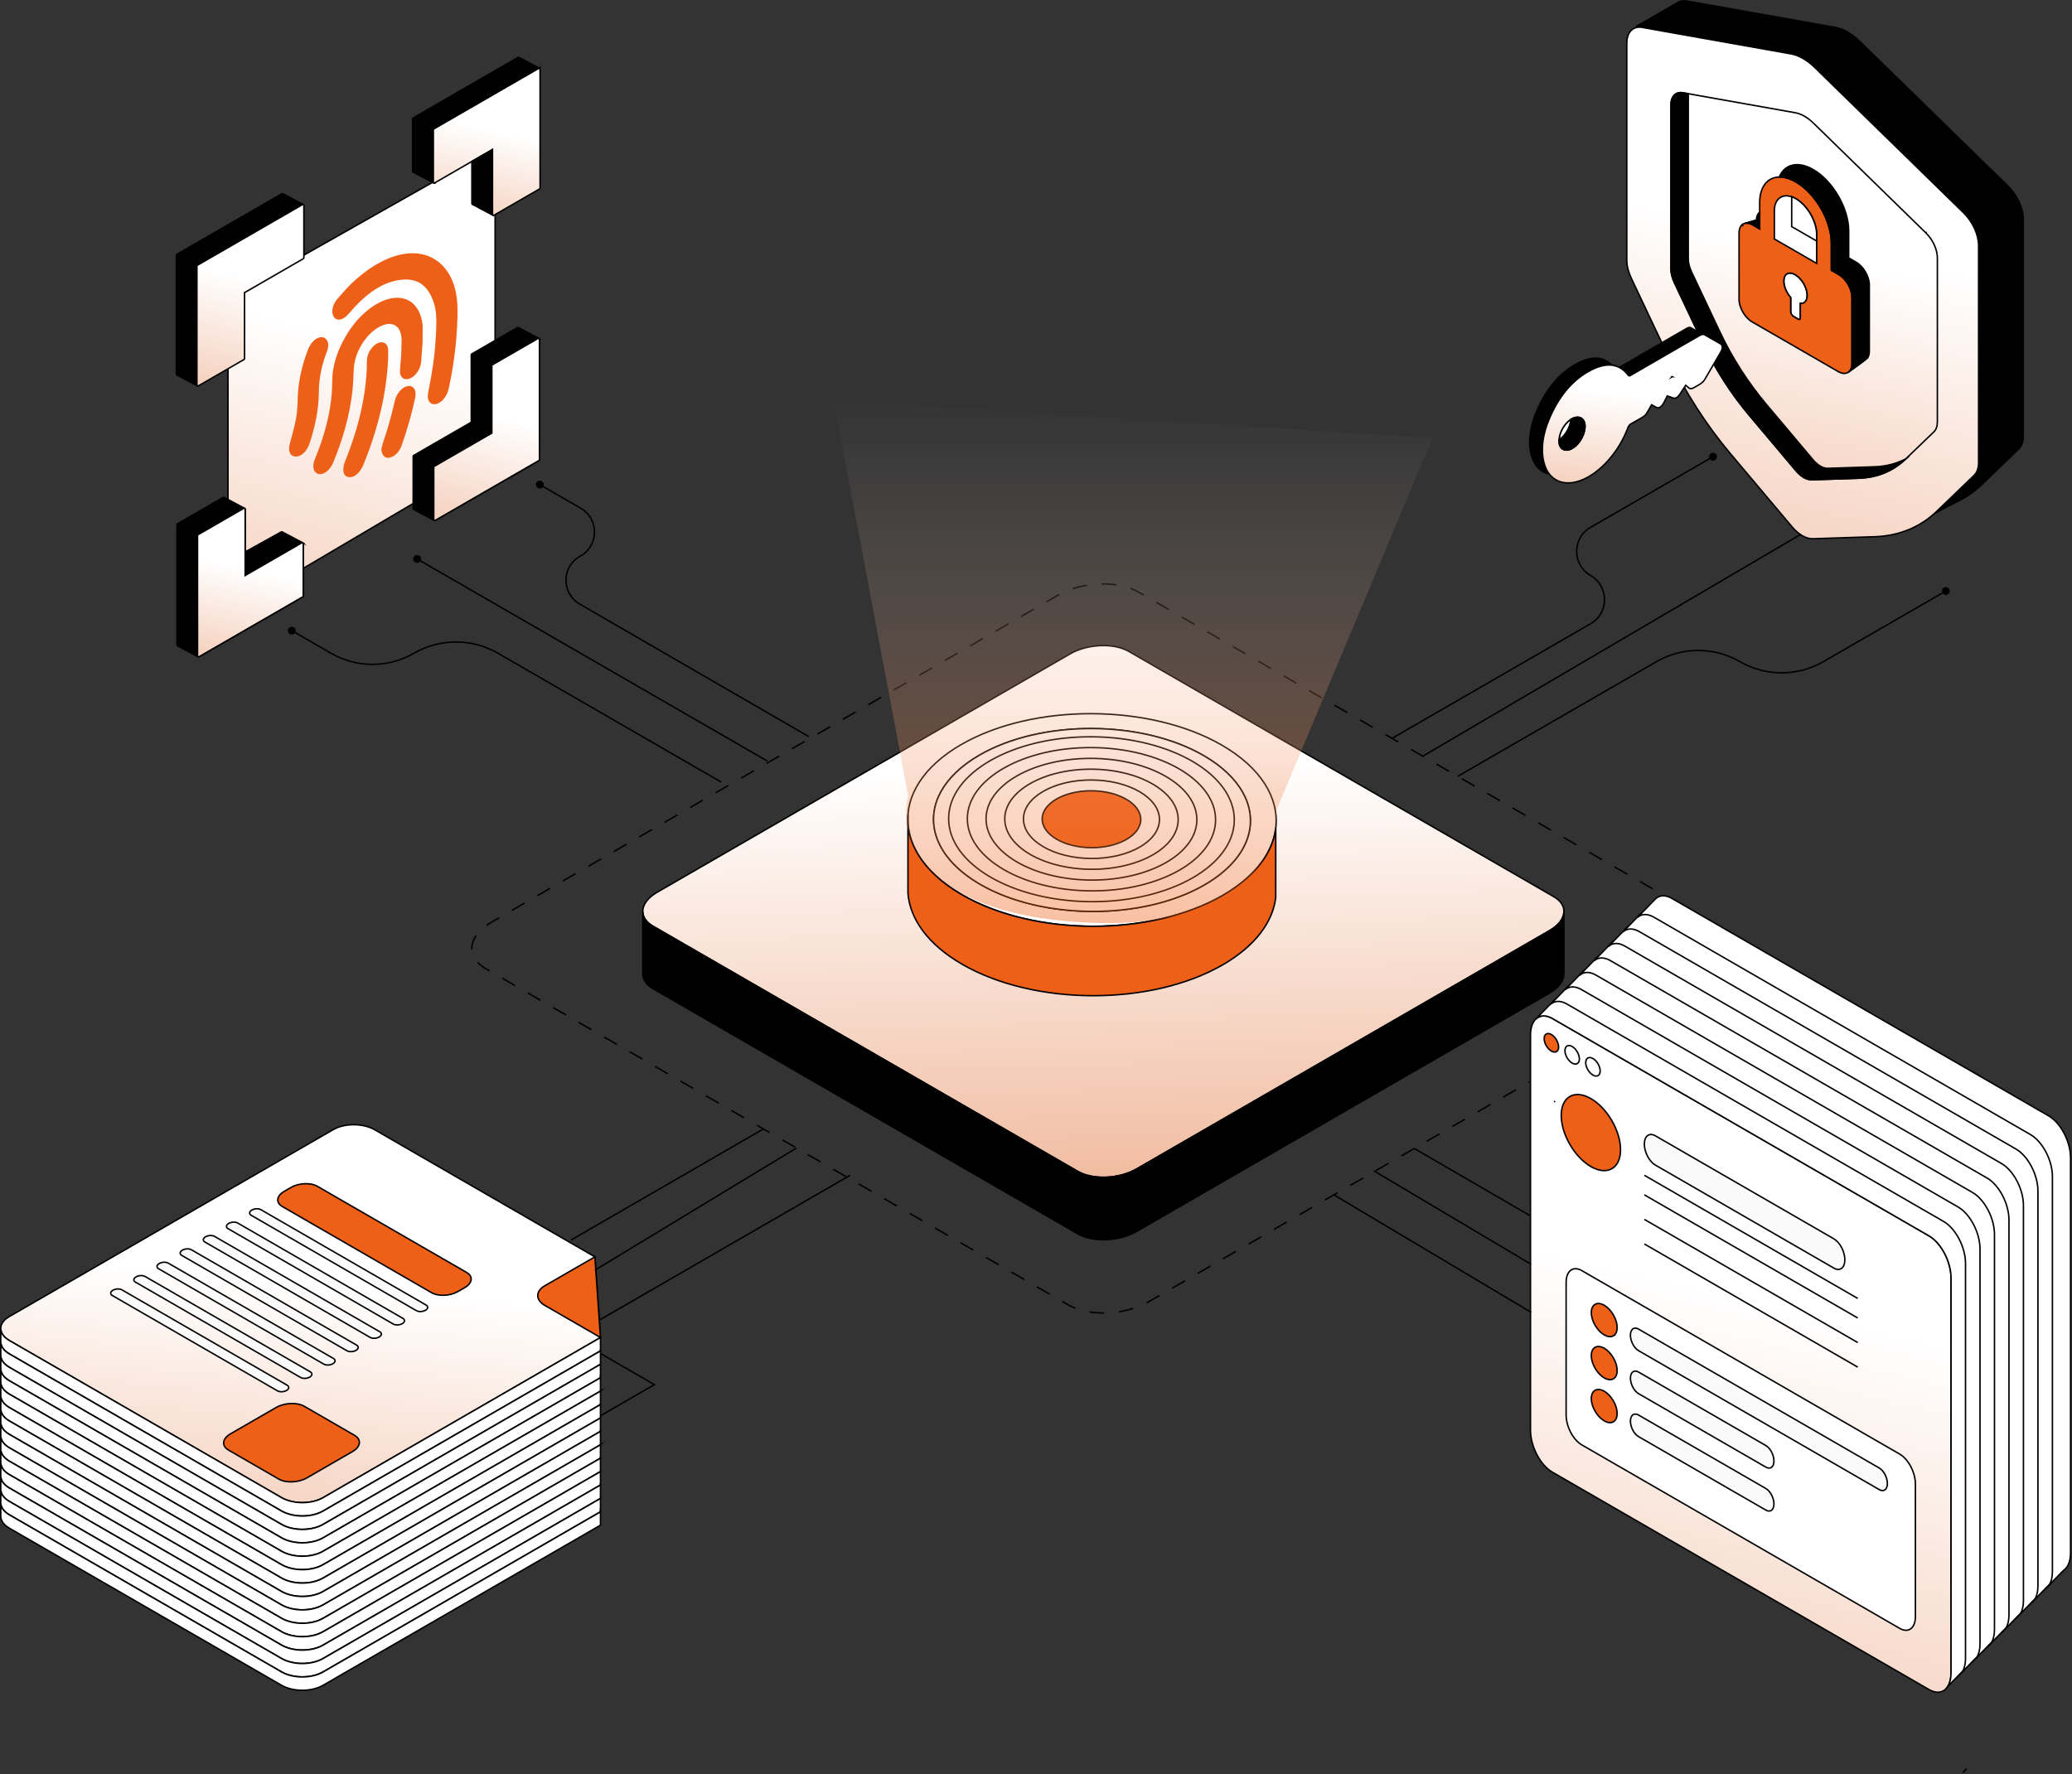 <?xml version="1.0" encoding="UTF-8" standalone="no"?><!DOCTYPE svg PUBLIC "-//W3C//DTD SVG 1.1//EN" "http://www.w3.org/Graphics/SVG/1.1/DTD/svg11.dtd"><svg width="100%" height="100%" viewBox="0 0 8359 7159" version="1.1" xmlns="http://www.w3.org/2000/svg" xmlns:xlink="http://www.w3.org/1999/xlink" xml:space="preserve" xmlns:serif="http://www.serif.com/" style="fill-rule:evenodd;clip-rule:evenodd;stroke-miterlimit:10;"><rect x="0" y="0" width="8359" height="7159" fill="#333333" stroke="none"/><path d="M3429.383,4742.667l-1125.921,650.5l336.529,194.208l-336.529,194.292" style="fill:none;fill-rule:nonzero;stroke:#000;stroke-width:5.93px;"/><path d="M7871,5156.542l0,1593.083c-5,-1.75 -10.167,-4.125 -15.375,-7.125l-1519.458,-877.292c-48.917,-28.208 -88.542,-104 -88.542,-169.167l0,-1593.096c4.958,1.721 10.083,4.063 15.333,7.083l1519.458,877.262c48.917,28.25 88.583,104 88.583,169.25Z" style="fill:#fff;fill-rule:nonzero;stroke:#000;stroke-width:5.93px;"/><path d="M2418.908,5399.375l-1115.992,644.333c-46.013,26.542 -120.842,26.417 -167.121,-0.333l-1097.936,-633.875c-11.088,-6.417 -19.567,-13.792 -25.319,-21.625c5.663,-7.667 13.905,-14.875 24.726,-21.125l1307.008,-754.583c45.983,-26.542 120.817,-26.375 167.125,0.375l888.533,513l18.975,273.833Z" style="fill:#fff;fill-rule:nonzero;stroke:#000;stroke-width:5.93px;"/><path d="M6999.083,3827.308c0,36.883 -26.958,75.783 -79.542,106.142l-125.25,72.308l-2159.375,1246.658c-96.167,55.542 -241.625,61.583 -324.958,13.458l-2201.846,-1271.204l-148.592,-85.771c-37.713,-21.792 -56.213,-50.933 -56.213,-81.471c0,-36.883 26.95,-75.779 79.546,-106.137l2284.562,-1318.988c96.208,-55.529 241.708,-61.55 324.958,-13.487l2350.458,1357.054c37.708,21.787 56.208,50.933 56.208,81.471l0.042,-0.033Z" style="fill:none;fill-rule:nonzero;stroke:#000;stroke-width:5.93px;stroke-dasharray:59.292,59.292;"/><path d="M6309.375,3677.858c0,26.888 -19.667,55.262 -58.042,77.408l-91.333,52.742l-1574.792,909.2c-70.125,40.5 -176.25,44.875 -237,9.833l-1605.787,-927.125l-108.363,-62.558c-27.512,-15.892 -41,-37.146 -41,-59.412c0,-26.892 19.654,-55.263 58.021,-77.408l1666.129,-961.942c70.125,-40.5 176.25,-44.888 236.958,-9.846l1714.208,989.692c27.5,15.892 41,37.15 41,59.417Z" style="fill:url(#_Linear1);fill-rule:nonzero;stroke:#000;stroke-width:5.93px;"/><path d="M4928.875,3006.638c-291.25,-168.129 -761.75,-169.138 -1050.867,-2.192c-151.912,87.696 -223.542,204.329 -215.062,319.629c3.025,41.267 16.308,82.358 39.846,121.879c35.875,60.304 95.554,117.021 179.042,165.196c291.208,168.162 761.75,169.142 1050.875,2.225c81.5,-47.079 139.875,-102.463 175.208,-161.492c21.375,-35.725 34.292,-72.812 38.75,-110.167c14.333,-119.954 -58.375,-243.021 -217.792,-335.079Zm108.667,359.329c-19.292,75.067 -78.833,147.171 -178.625,204.804c-248.667,143.583 -653.375,142.725 -903.854,-1.896c-101.721,-58.733 -162.379,-132.171 -181.888,-208.246c-28.521,-111.267 30.925,-228.317 178.629,-313.579c248.654,-143.583 653.321,-142.725 903.821,1.896c149.958,86.571 210.667,205.071 181.917,317.021Z" style="fill:#fff;fill-rule:nonzero;stroke:#000;stroke-width:5.93px;"/><path d="M5037.542,3365.967c-19.292,75.067 -78.833,147.171 -178.625,204.804c-248.667,143.583 -653.375,142.725 -903.854,-1.896c-101.721,-58.733 -162.379,-132.171 -181.888,-208.246c-28.521,-111.267 30.925,-228.313 178.629,-313.579c248.654,-143.583 653.321,-142.725 903.821,1.896c149.958,86.571 210.667,205.071 181.917,317.021Z" style="fill:#fff;fill-rule:nonzero;stroke:#000;stroke-width:5.93px;"/><path d="M3662.946,3324.075l0,-36.35" style="fill:none;fill-rule:nonzero;stroke:#000;stroke-width:5.93px;"/><g><path d="M5146.667,3341.713l0,280.021c-11.833,99.142 -83.125,196.121 -213.958,271.662c-289.125,166.942 -759.667,165.938 -1050.875,-2.196c-138.217,-79.812 -211.238,-182.925 -218.887,-287.104l0,-280.021c3.025,41.267 16.308,82.358 39.846,121.879c35.875,60.304 95.554,117.021 179.042,165.196c291.208,168.162 761.75,169.137 1050.875,2.225c81.5,-47.079 139.875,-102.463 175.208,-161.492c21.375,-35.725 34.292,-72.812 38.75,-110.171Z" style="fill:#ee6018;fill-rule:nonzero;"/></g><path d="M5146.667,3341.713l0,280.021c-11.833,99.142 -83.125,196.121 -213.958,271.662c-289.125,166.942 -759.667,165.938 -1050.875,-2.196c-138.217,-79.812 -211.238,-182.925 -218.887,-287.104l0,-280.021c3.025,41.267 16.308,82.358 39.846,121.879c35.875,60.304 95.554,117.021 179.042,165.196c291.208,168.162 761.75,169.137 1050.875,2.225c81.5,-47.079 139.875,-102.463 175.208,-161.492c21.375,-35.725 34.292,-72.812 38.75,-110.171Z" style="fill:none;fill-rule:nonzero;stroke:#000;stroke-width:5.93px;"/><path d="M4979.5,3309.496c1.125,-183.729 -255.917,-334.292 -574.125,-336.292c-318.254,-1.996 -577.175,145.321 -578.329,329.05c-1.154,183.725 255.892,334.287 574.121,336.287c318.25,2 577.167,-145.321 578.333,-329.046Z" style="fill:#fff;fill-rule:nonzero;stroke:#000;stroke-width:5.93px;"/><path d="M4904,3309.021c1,-159.658 -222.375,-290.496 -498.917,-292.233c-276.55,-1.738 -501.55,126.283 -502.554,285.942c-1.004,159.658 222.371,290.496 498.929,292.233c276.542,1.737 501.542,-126.283 502.542,-285.942Z" style="fill:#fff;fill-rule:nonzero;stroke:#000;stroke-width:5.93px;"/><path d="M4828.5,3308.546c0.875,-135.588 -188.833,-246.704 -423.708,-248.179c-234.833,-1.475 -425.929,107.246 -426.783,242.837c-0.85,135.587 188.867,246.7 423.7,248.175c234.875,1.475 425.958,-107.246 426.792,-242.833Z" style="fill:#fff;fill-rule:nonzero;stroke:#000;stroke-width:5.93px;"/><path d="M4753.083,3308.071c0.667,-111.533 -155.375,-202.938 -348.542,-204.15c-193.208,-1.217 -350.379,88.221 -351.079,199.754c-0.7,111.537 155.329,202.942 348.537,204.154c193.167,1.213 350.375,-88.221 351.083,-199.758Z" style="fill:#fff;fill-rule:nonzero;stroke:#000;stroke-width:5.93px;"/><path d="M4677.583,3307.596c0.542,-87.467 -121.833,-159.142 -273.333,-160.096c-151.5,-0.95 -274.758,69.183 -275.308,156.65c-0.55,87.467 121.808,159.146 273.308,160.096c151.542,0.954 274.792,-69.179 275.333,-156.65Z" style="fill:#fff;fill-rule:nonzero;stroke:#000;stroke-width:5.93px;"/><g><path d="M4602.125,3307.125c0.375,-63.4 -88.333,-115.354 -198.125,-116.042c-109.833,-0.692 -199.167,50.142 -199.583,113.542c-0.375,63.4 88.292,115.354 198.125,116.042c109.833,0.692 199.167,-50.146 199.583,-113.542Z" style="fill:#ee6018;fill-rule:nonzero;"/></g><path d="M4602.125,3307.125c0.375,-63.4 -88.333,-115.354 -198.125,-116.042c-109.833,-0.692 -199.167,50.142 -199.583,113.542c-0.375,63.4 88.292,115.354 198.125,116.042c109.833,0.692 199.167,-50.146 199.583,-113.542Z" style="fill:none;fill-rule:nonzero;stroke:#000;stroke-width:5.93px;"/><path d="M6309.375,3677.858l0,252.121c0,26.892 -19.667,55.262 -58.042,77.408l-1666.125,961.946c-70.125,40.5 -176.25,44.875 -237,9.792l-1714.15,-989.642c-27.512,-15.892 -41,-37.15 -41,-59.417l0,-252.121c0,22.267 13.488,43.521 41,59.412l108.363,62.558l1605.787,927.125c60.75,35.042 166.875,30.667 237,-9.833l1574.792,-909.2l91.333,-52.742c38.375,-22.146 58.042,-50.521 58.042,-77.408Z" style="fill-rule:nonzero;stroke:#000;stroke-width:5.93px;"/><path d="M5741.917,3050.283l1615.333,-948.333" style="fill:none;fill-rule:nonzero;stroke:#000;stroke-width:5.93px;"/><path d="M7362.875,2112.946c5.875,-3.438 7.875,-11.029 4.417,-16.896c-3.458,-5.871 -11.042,-7.858 -16.917,-4.387c-5.875,3.438 -7.833,11.025 -4.375,16.896c3.458,5.871 11.042,7.858 16.875,4.388Z" style="fill:#fff;fill-rule:nonzero;"/><path d="M7363.708,2114.371c-6.625,3.912 -15.208,1.658 -19.125,-4.983c-3.917,-6.637 -1.667,-15.238 4.958,-19.15c6.667,-3.912 15.25,-1.662 19.167,4.979c3.917,6.642 1.667,15.242 -5,19.154c6.667,-3.912 -6.625,3.912 0,0Zm-12.5,-21.287c-5.083,2.996 -6.792,9.546 -3.833,14.646c2.958,5.1 9.542,6.787 14.667,3.825c5.083,-2.967 6.792,-9.546 3.833,-14.646c-3,-5.1 -9.542,-6.792 -14.667,-3.825c5.125,-2.996 -5.083,2.996 0,0Z" style="fill-rule:nonzero;"/><path d="M1997.413,1836.692l-1077.629,635.879l0,-1270.038l1077.629,-609.346l0,1243.504Z" style="fill:#fff;fill-rule:nonzero;"/><path d="M1997.413,1836.692l-1077.629,635.879l0,-1270.038l1077.629,-609.346l0,1243.504Z" style="fill:url(#_Linear2);fill-rule:nonzero;"/><path d="M1997.413,1836.692l-1077.629,635.879l0,-1270.038l1077.629,-609.346l0,1243.504Z" style="fill:url(#_Linear3);fill-rule:nonzero;"/><path d="M1997.413,1836.692l-1077.629,635.879l0,-1270.038l1077.629,-609.346l0,1243.504Z" style="fill:none;fill-rule:nonzero;stroke:#000;stroke-width:5.93px;"/><g><path d="M1793.525,1080.713c-32.671,-38.513 -77.321,-58.854 -129.146,-58.854c-74.267,0 -159.708,41.479 -240.617,116.812c-20.696,19.242 -40.5,42.013 -59.65,64.008l-3.588,4.121c-16.721,19.183 -23.837,44.829 -17.7,63.804c3.883,12.004 12.983,19.15 24.371,19.15c7.796,0 16.125,-3.2 24.696,-9.546c8.121,-6.017 15.592,-14.675 22.8,-23.096l0.858,-1.008c54.312,-63.087 109.604,-103.2 164.425,-119.242c20.575,-6.017 39.725,-9.071 56.921,-9.071c57.162,0 94.754,32.583 114.917,99.646c11.858,39.371 8.775,90.038 5.808,139.017l-0.354,6.046c-3.825,63.742 -13.667,133.267 -30.092,212.604c-3.204,15.475 -1.188,28.608 5.662,37.029c4.742,5.842 11.65,9.042 19.45,9.042c2.783,0 5.692,-0.413 8.625,-1.183c21.971,-5.871 42.517,-31.163 48.887,-60.096c21.229,-96.592 33.267,-194.25 35.758,-290.25c3.408,-88.529 -13.608,-153.604 -52.033,-198.904l0,-0.029Z" style="fill:#ee6018;fill-rule:nonzero;"/><path d="M1705.058,1337.963c0.325,-10.258 0.65,-20.904 -0.596,-30.538c-8.596,-66.292 -46.754,-105.871 -102.104,-105.871c-37.058,0 -78.537,17.579 -119.983,50.846c-78.833,63.267 -139.758,181.825 -141.717,275.808c-0.562,26.921 -1.304,53.338 -4.296,80.229c-8.542,77.05 -30.479,158.492 -65.196,242.071c-8.421,20.25 -9.279,38.6 -2.4,50.312c4.121,6.996 10.908,11.412 19.121,12.362c1.125,0.117 2.312,0.208 3.467,0.208c20.042,0 41.658,-19.688 53.754,-48.95c49.096,-118.737 76.192,-232.942 80.492,-339.404c0.15,-3.438 0.267,-6.908 0.388,-10.375c0.65,-19.304 1.333,-39.254 6.017,-59.417c14.438,-62.05 62.113,-123.183 110.913,-142.217c9.9,-3.854 19.329,-5.842 27.954,-5.842c12.721,0 23.333,4.179 31.575,12.421c11.654,11.654 17.758,30.688 17.7,54.996c-0.058,21.617 -1.246,44.383 -2.4,66.383l-0.267,5.038c-0.388,7.175 -1.067,14.708 -1.75,21.971c-0.921,9.871 -1.867,20.1 -2.075,29.912c-0.237,10.617 2.667,19.271 8.329,25.083c4.658,4.742 10.825,7.263 17.879,7.263c7.621,0 15.979,-2.992 24.133,-8.688c20.546,-14.317 33.117,-37.383 35.371,-64.987c2.046,-24.783 3.733,-49.746 5.362,-73.908c0.712,-10.496 0,-17.854 0,-30.2c0.15,-2.167 0,-2.342 0.15,-7.158c0.058,-2.429 0.117,-4.921 0.208,-7.321l-0.029,-0.029Z" style="fill:#ee6018;fill-rule:nonzero;"/><path d="M1565.979,1444.279c0,-3.408 0.029,-6.879 0.092,-10.317c0.087,-7.621 0.204,-15.508 -0.179,-23.096c-0.892,-18.088 -11.417,-29.737 -26.8,-29.737c-12.067,0 -25.558,7.471 -36.971,20.517c-14.675,16.75 -22.087,36.108 -22.029,57.517c0.179,56.446 -6.729,118.679 -20.487,184.942c-14.438,69.579 -36.762,141.446 -68.279,219.717c-4.654,11.562 -6.967,25.379 -6.075,36.05c1.362,16.188 10.85,25.854 25.379,25.854c4.446,0 9.279,-0.95 14.346,-2.846c15.892,-5.9 31.25,-23.808 41.154,-47.912c60.596,-147.821 94.158,-292.592 99.821,-430.333l0,-0.325l0.029,-0.029Z" style="fill:#ee6018;fill-rule:nonzero;"/><path d="M1318.779,1418.513c10.229,-26.383 4.121,-41.388 -2.817,-49.333c-5.071,-5.779 -11.771,-8.862 -19.388,-8.862c-20.308,0 -43.287,21.792 -54.671,51.825c-25.942,68.396 -39.729,134.983 -40.975,197.925c-0.504,24.875 -1.658,51.733 -6.788,79.663c-4.921,26.979 -12.658,55.412 -20.129,82.896c-1.75,6.404 -3.471,12.808 -5.192,19.212c-4.533,17.017 -3.083,31.542 4.125,40.942c4.829,6.283 12.033,9.754 20.275,9.754c6.792,0 14.142,-2.283 21.85,-6.758c0.062,-0.033 0.121,-0.092 0.208,-0.121c14.975,-9.279 26.712,-25.821 33.979,-47.85c24.221,-73.379 36.671,-141.804 36.967,-203.383c0.267,-55.796 10.942,-110.05 32.554,-165.875l0,-0.033Z" style="fill:#ee6018;fill-rule:nonzero;"/><path d="M1650.329,1557.5c-2.787,0 -5.725,0.417 -8.75,1.217c-22.412,5.929 -42.692,30.983 -49.3,60.867c-12.333,55.708 -27.929,111.058 -46.342,164.604c-2.371,6.938 -4.062,13.783 -5.542,19.862c-0.625,2.521 -1.188,4.921 -1.808,7.146c-0.329,1.188 -0.358,2.4 -0.121,3.588c0.387,1.837 0.654,3.5 0.921,4.979c0.563,3.292 1.038,6.108 2.075,8.867c5.987,16.333 17.671,18.767 24.104,18.767c5.333,0 11.204,-1.571 17.492,-4.717c17.046,-8.446 30.092,-24.458 37.708,-46.279c22.829,-65.283 41.004,-129.379 54.021,-190.542c3.588,-16.813 1.688,-30.833 -5.308,-39.492c-4.713,-5.812 -11.325,-8.896 -19.121,-8.896l-0.029,0.029Z" style="fill:#ee6018;fill-rule:nonzero;"/></g><path d="M1223.788,825.742c-1.183,-0.621 -2.608,-0.592 -3.792,0.058l-2.138,1.246l-4.029,2.312l-415.542,239.908l-1.896,1.096c-0.654,0.388 -1.188,0.921 -1.483,1.571c-0.325,0.562 -0.475,1.188 -0.475,1.837l0,479.846c0,1.333 0.683,2.579 1.808,3.321l-82.688,-43.879c-1.275,-0.679 -2.075,-2.017 -2.075,-3.467l0,-479.846c0,-1.425 0.742,-2.696 1.958,-3.408l423.575,-244.562c1.183,-0.654 2.608,-0.683 3.821,-0.058l82.954,44.025Z" style="fill-rule:nonzero;stroke:#000;stroke-width:5.93px;"/><path d="M1221.3,2190.388l-82.954,-44.029c-1.187,-0.621 -2.579,-0.621 -3.767,0.029l-145.537,80.792l0,-172.4c0,-1.454 -0.8,-2.787 -2.075,-3.471l-82.983,-44.025c-1.188,-0.625 -2.642,-0.596 -3.825,0.058l-184.258,106.375c-1.217,0.713 -1.958,2.017 -1.958,3.408l0,485.567c0,1.454 0.8,2.788 2.075,3.471l82.954,44.025c0.563,0.296 1.217,0.446 1.838,0.446c0.683,0 1.362,-0.179 1.958,-0.533l418.592,-241.688c1.217,-0.713 1.958,-2.017 1.958,-3.408l0,-211.208c0,-1.454 -0.804,-2.788 -2.075,-3.471l0.058,0.062Z" style="fill-rule:nonzero;stroke:#000;stroke-width:5.93px;"/><path d="M2174.229,1365.858l-82.983,-44.025c-1.188,-0.625 -2.637,-0.596 -3.825,0.058l-184.258,106.375c-1.217,0.713 -1.958,2.017 -1.958,3.408l0,272.075l-232.375,134.154c-1.217,0.713 -1.958,1.988 -1.958,3.413l0,211.208c0,1.45 0.8,2.787 2.075,3.467l82.954,44.029c0.562,0.296 1.217,0.442 1.838,0.442c0.683,0 1.362,-0.175 1.958,-0.533l418.592,-241.683c1.217,-0.712 1.958,-2.017 1.958,-3.412l0,-485.567c0,-1.45 -0.8,-2.788 -2.075,-3.467l0.058,0.058Z" style="fill-rule:nonzero;stroke:#000;stroke-width:5.93px;"/><path d="M2178.796,279.04l0,479.843c0,1.425 -0.742,2.729 -1.958,3.412l-184.258,106.375c-0.592,0.354 -1.275,0.533 -1.958,0.533c-0.267,0 -0.533,-0.029 -0.8,-0.092c-0.296,-0.058 -0.562,-0.146 -0.8,-0.267c-0.117,-0.058 -0.237,-0.117 -0.354,-0.175c-1.246,-0.683 -1.987,-1.987 -1.987,-3.412l0,-261.817l-75.096,43.375l-3.946,2.254l-3.913,2.283l-150.462,86.867c-1.213,0.712 -2.725,0.712 -3.942,0c0,0 -0.029,0 -0.029,-0.029c-1.187,-0.712 -1.929,-1.988 -1.929,-3.379l0,-211.208c0,-0.654 0.15,-1.275 0.475,-1.842c0.329,-0.65 0.833,-1.183 1.483,-1.571l1.896,-1.096l415.513,-239.908l4.029,-2.342l2.138,-1.215c1.067,-0.623 2.342,-0.712 3.467,-0.237c0.179,0.059 0.329,0.148 0.475,0.237c0.121,0.059 0.208,0.148 0.325,0.237c0.15,0.089 0.3,0.208 0.417,0.326l0.296,0.296c0.562,0.712 0.921,1.601 0.921,2.55Z" style="fill:#fff;fill-rule:nonzero;"/><path d="M2178.796,279.04l0,479.843c0,1.425 -0.742,2.729 -1.958,3.412l-184.258,106.375c-0.592,0.354 -1.275,0.533 -1.958,0.533c-0.267,0 -0.533,-0.029 -0.8,-0.092c-0.296,-0.058 -0.562,-0.146 -0.8,-0.267c-0.117,-0.058 -0.237,-0.117 -0.354,-0.175c-1.246,-0.683 -1.987,-1.987 -1.987,-3.412l0,-261.817l-75.096,43.375l-3.946,2.254l-3.913,2.283l-150.462,86.867c-1.213,0.712 -2.725,0.712 -3.942,0c0,0 -0.029,0 -0.029,-0.029c-1.187,-0.712 -1.929,-1.988 -1.929,-3.379l0,-211.208c0,-0.654 0.15,-1.275 0.475,-1.842c0.329,-0.65 0.833,-1.183 1.483,-1.571l1.896,-1.096l415.513,-239.908l4.029,-2.342l2.138,-1.215c1.067,-0.623 2.342,-0.712 3.467,-0.237c0.179,0.059 0.329,0.148 0.475,0.237c0.121,0.059 0.208,0.148 0.325,0.237c0.15,0.089 0.3,0.208 0.417,0.326l0.296,0.296c0.562,0.712 0.921,1.601 0.921,2.55Z" style="fill:url(#_Linear4);fill-rule:nonzero;"/><path d="M2178.796,279.04l0,479.843c0,1.425 -0.742,2.729 -1.958,3.412l-184.258,106.375c-0.592,0.354 -1.275,0.533 -1.958,0.533c-0.267,0 -0.533,-0.029 -0.8,-0.092c-0.296,-0.058 -0.562,-0.146 -0.8,-0.267c-0.117,-0.058 -0.237,-0.117 -0.354,-0.175c-1.246,-0.683 -1.987,-1.987 -1.987,-3.412l0,-261.817l-75.096,43.375l-3.946,2.254l-3.913,2.283l-150.462,86.867c-1.213,0.712 -2.725,0.712 -3.942,0c0,0 -0.029,0 -0.029,-0.029c-1.187,-0.712 -1.929,-1.988 -1.929,-3.379l0,-211.208c0,-0.654 0.15,-1.275 0.475,-1.842c0.329,-0.65 0.833,-1.183 1.483,-1.571l1.896,-1.096l415.513,-239.908l4.029,-2.342l2.138,-1.215c1.067,-0.623 2.342,-0.712 3.467,-0.237c0.179,0.059 0.329,0.148 0.475,0.237c0.121,0.059 0.208,0.148 0.325,0.237c0.15,0.089 0.3,0.208 0.417,0.326l0.296,0.296c0.562,0.712 0.921,1.601 0.921,2.55Z" style="fill:none;fill-rule:nonzero;stroke:#000;stroke-width:5.93px;"/><path d="M1989.021,868.846c0,0 -0.146,-0.058 -0.237,-0.087l-82.983,-44.025c-1.275,-0.683 -2.075,-2.017 -2.075,-3.471l0,-169.908l3.913,-2.283l3.946,-2.254l75.096,-43.375l0,261.817c0,1.425 0.742,2.729 1.987,3.412c0.117,0.058 0.237,0.117 0.354,0.175Z" style="fill-rule:nonzero;stroke:#000;stroke-width:5.93px;"/><path d="M1749.292,738.192l-82.804,-43.938c-1.308,-0.683 -2.108,-2.017 -2.108,-3.471l0,-211.208c0,-0.475 0.092,-0.917 0.267,-1.363l83.192,43.55c-0.325,0.567 -0.475,1.188 -0.475,1.842l0,211.208c0,1.392 0.742,2.667 1.929,3.379Z" style="fill-rule:nonzero;stroke:#000;stroke-width:5.93px;"/><path d="M2176.363,275.394c-1.125,-0.474 -2.4,-0.385 -3.467,0.237l-2.138,1.216l-4.029,2.342l-415.513,239.907l-1.896,1.096c-0.654,0.387 -1.158,0.921 -1.483,1.571l-83.192,-43.55c0.3,-0.829 0.921,-1.571 1.721,-2.046l423.575,-244.562c1.154,-0.682 2.608,-0.682 3.796,-0.06l82.625,43.849Z" style="fill-rule:nonzero;stroke:#000;stroke-width:5.93px;"/><path d="M1221.417,2190.446c-1.217,-0.713 -2.729,-0.713 -3.942,0l-228.433,131.9l0,-267.538c0,-1.396 -0.742,-2.7 -1.958,-3.408c-1.217,-0.712 -2.729,-0.712 -3.942,0l-184.263,106.375c-1.212,0.708 -1.954,1.983 -1.954,3.408l0,485.567c0,1.392 0.742,2.696 1.954,3.408c0.596,0.358 1.275,0.533 1.958,0.533c0.683,0 1.363,-0.175 1.958,-0.533l418.592,-241.688c1.217,-0.708 1.958,-2.013 1.958,-3.408l0,-211.208c0,-1.392 -0.742,-2.696 -1.958,-3.408l0.029,0Z" style="fill:#fff;fill-rule:nonzero;"/><path d="M1221.417,2190.446c-1.217,-0.713 -2.729,-0.713 -3.942,0l-228.433,131.9l0,-267.538c0,-1.396 -0.742,-2.7 -1.958,-3.408c-1.217,-0.712 -2.729,-0.712 -3.942,0l-184.263,106.375c-1.212,0.708 -1.954,1.983 -1.954,3.408l0,485.567c0,1.392 0.742,2.696 1.954,3.408c0.596,0.358 1.275,0.533 1.958,0.533c0.683,0 1.363,-0.175 1.958,-0.533l418.592,-241.688c1.217,-0.708 1.958,-2.013 1.958,-3.408l0,-211.208c0,-1.392 -0.742,-2.696 -1.958,-3.408l0.029,0Z" style="fill:url(#_Linear5);fill-rule:nonzero;"/><path d="M1221.417,2190.446c-1.217,-0.713 -2.729,-0.713 -3.942,0l-228.433,131.9l0,-267.538c0,-1.396 -0.742,-2.7 -1.958,-3.408c-1.217,-0.712 -2.729,-0.712 -3.942,0l-184.263,106.375c-1.212,0.708 -1.954,1.983 -1.954,3.408l0,485.567c0,1.392 0.742,2.696 1.954,3.408c0.596,0.358 1.275,0.533 1.958,0.533c0.683,0 1.363,-0.175 1.958,-0.533l418.592,-241.688c1.217,-0.708 1.958,-2.013 1.958,-3.408l0,-211.208c0,-1.392 -0.742,-2.696 -1.958,-3.408l0.029,0Z" style="fill:none;fill-rule:nonzero;stroke:#000;stroke-width:5.93px;"/><path d="M2174.346,1365.921c-1.217,-0.713 -2.729,-0.713 -3.942,0l-184.263,106.375c-1.212,0.708 -1.954,1.983 -1.954,3.408l0,272.075l-232.379,134.154c-1.213,0.713 -1.954,1.988 -1.954,3.408l0,211.208c0,1.396 0.742,2.7 1.954,3.412c0.596,0.354 1.275,0.533 1.958,0.533c0.683,0 1.362,-0.179 1.958,-0.533l418.592,-241.688c1.217,-0.712 1.958,-1.987 1.958,-3.408l0,-485.567c0,-1.396 -0.742,-2.7 -1.958,-3.413l0.029,0.033Z" style="fill:#fff;fill-rule:nonzero;"/><path d="M2174.346,1365.921c-1.217,-0.713 -2.729,-0.713 -3.942,0l-184.263,106.375c-1.212,0.708 -1.954,1.983 -1.954,3.408l0,272.075l-232.379,134.154c-1.213,0.713 -1.954,1.988 -1.954,3.408l0,211.208c0,1.396 0.742,2.7 1.954,3.412c0.596,0.354 1.275,0.533 1.958,0.533c0.683,0 1.362,-0.179 1.958,-0.533l418.592,-241.688c1.217,-0.712 1.958,-1.987 1.958,-3.408l0,-485.567c0,-1.396 -0.742,-2.7 -1.958,-3.413l0.029,0.033Z" style="fill:url(#_Linear6);fill-rule:nonzero;"/><path d="M2174.346,1365.921c-1.217,-0.713 -2.729,-0.713 -3.942,0l-184.263,106.375c-1.212,0.708 -1.954,1.983 -1.954,3.408l0,272.075l-232.379,134.154c-1.213,0.713 -1.954,1.988 -1.954,3.408l0,211.208c0,1.396 0.742,2.7 1.954,3.412c0.596,0.354 1.275,0.533 1.958,0.533c0.683,0 1.362,-0.179 1.958,-0.533l418.592,-241.688c1.217,-0.712 1.958,-1.987 1.958,-3.408l0,-485.567c0,-1.396 -0.742,-2.7 -1.958,-3.413l0.029,0.033Z" style="fill:none;fill-rule:nonzero;stroke:#000;stroke-width:5.93px;"/><path d="M1225.896,829.208l0,211.208c0,1.425 -0.771,2.7 -1.987,3.412l-237.358,137.029l0,266.383c0,1.392 -0.742,2.696 -1.958,3.408l-184.258,106.375c-0.592,0.354 -1.275,0.533 -1.954,0.533c-0.475,0 -0.95,-0.088 -1.396,-0.267c-0.146,-0.058 -0.296,-0.117 -0.446,-0.208c-0.058,0 -0.088,-0.029 -0.146,-0.058c-0.058,-0.029 -0.092,-0.058 -0.15,-0.087c-1.125,-0.742 -1.808,-1.988 -1.808,-3.321l0,-479.846c0,-0.65 0.15,-1.275 0.475,-1.837c0.296,-0.654 0.829,-1.188 1.483,-1.571l1.896,-1.096l415.542,-239.908l4.029,-2.312l2.138,-1.246c1.183,-0.654 2.608,-0.683 3.792,-0.058c0.029,0.029 0.092,0.029 0.121,0.058c0.325,0.179 0.592,0.417 0.858,0.65c0.208,0.237 0.387,0.475 0.562,0.742c0.358,0.596 0.567,1.304 0.567,2.017Z" style="fill:#fff;fill-rule:nonzero;"/><path d="M1225.896,829.208l0,211.208c0,1.425 -0.771,2.7 -1.987,3.412l-237.358,137.029l0,266.383c0,1.392 -0.742,2.696 -1.958,3.408l-184.258,106.375c-0.592,0.354 -1.275,0.533 -1.954,0.533c-0.475,0 -0.95,-0.088 -1.396,-0.267c-0.146,-0.058 -0.296,-0.117 -0.446,-0.208c-0.058,0 -0.088,-0.029 -0.146,-0.058c-0.058,-0.029 -0.092,-0.058 -0.15,-0.087c-1.125,-0.742 -1.808,-1.988 -1.808,-3.321l0,-479.846c0,-0.65 0.15,-1.275 0.475,-1.837c0.296,-0.654 0.829,-1.188 1.483,-1.571l1.896,-1.096l415.542,-239.908l4.029,-2.312l2.138,-1.246c1.183,-0.654 2.608,-0.683 3.792,-0.058c0.029,0.029 0.092,0.029 0.121,0.058c0.325,0.179 0.592,0.417 0.858,0.65c0.208,0.237 0.387,0.475 0.562,0.742c0.358,0.596 0.567,1.304 0.567,2.017Z" style="fill:url(#_Linear7);fill-rule:nonzero;"/><path d="M1225.896,829.208l0,211.208c0,1.425 -0.771,2.7 -1.987,3.412l-237.358,137.029l0,266.383c0,1.392 -0.742,2.696 -1.958,3.408l-184.258,106.375c-0.592,0.354 -1.275,0.533 -1.954,0.533c-0.475,0 -0.95,-0.088 -1.396,-0.267c-0.146,-0.058 -0.296,-0.117 -0.446,-0.208c-0.058,0 -0.088,-0.029 -0.146,-0.058c-0.058,-0.029 -0.092,-0.058 -0.15,-0.087c-1.125,-0.742 -1.808,-1.988 -1.808,-3.321l0,-479.846c0,-0.65 0.15,-1.275 0.475,-1.837c0.296,-0.654 0.829,-1.188 1.483,-1.571l1.896,-1.096l415.542,-239.908l4.029,-2.312l2.138,-1.246c1.183,-0.654 2.608,-0.683 3.792,-0.058c0.029,0.029 0.092,0.029 0.121,0.058c0.325,0.179 0.592,0.417 0.858,0.65c0.208,0.237 0.387,0.475 0.562,0.742c0.358,0.596 0.567,1.304 0.567,2.017Z" style="fill:none;fill-rule:nonzero;stroke:#000;stroke-width:5.93px;"/><path d="M8102.583,752.838l-600.583,-586.575c-30.875,-30.181 -65,-49.867 -96.083,-55.381l-600.542,-106.879c-12.583,-2.253 -23.917,-0.83 -33.583,4.21c-7.083,3.676 -35.125,20.012 -67.542,38.957c-40.333,23.54 -95.542,55.767 -99.958,57.131c-0.208,0.059 -0.375,0.118 -0.75,0.237l1.5,5.425c6.833,-1.897 14.333,-2.135 22.375,-0.682l600.542,106.879c29.958,5.337 63.042,24.459 93.167,53.87l600.542,586.575c34.75,33.946 58.083,85.058 58.083,127.158l0,875.55c0,20.754 -5.833,37.829 -16.542,48.087l-151.875,146.075c-10.917,10.492 -22.833,20.546 -35.417,29.825l3.333,4.533l1.833,-1.333c1.042,-0.742 2.083,-1.512 3.083,-2.283c10.292,-7.854 91.875,-50.487 117.583,-63.029c33.125,-16.158 63.625,-37.504 90.542,-63.417l151.875,-146.071c11.958,-11.504 18.25,-29.529 18.25,-52.15l0,-875.55c0,-43.525 -24.042,-96.237 -59.792,-131.162l-0.042,0Z" style="fill-rule:nonzero;stroke:#000;stroke-width:5.93px;"/><path d="M7922.375,859.479l-600.542,-586.574c-30.875,-30.181 -65,-49.867 -96.083,-55.381l-600.583,-106.879c-16.292,-2.905 -30.708,0.415 -41.625,9.606c-13.292,11.118 -20.625,30.388 -20.625,54.255l0,875.549c0,22.267 6.125,46.962 17.667,71.421l151.875,321.467c65.25,138.042 150.667,271.513 247.042,385.954l250.333,297.275c25.333,30.092 55.667,47.85 81.5,47.85c0.625,0 1.208,0 1.833,-0.029l250.333,-8.183c96.917,-3.171 182.875,-38.217 248.5,-101.333l151.875,-146.075c11.958,-11.504 18.25,-29.529 18.25,-52.15l0,-875.55c0,-43.521 -24.042,-96.233 -59.792,-131.158l0.042,-0.062Z" style="fill:#fff;fill-rule:nonzero;"/><path d="M7922.375,859.479l-600.542,-586.574c-30.875,-30.181 -65,-49.867 -96.083,-55.381l-600.583,-106.879c-16.292,-2.905 -30.708,0.415 -41.625,9.606c-13.292,11.118 -20.625,30.388 -20.625,54.255l0,875.549c0,22.267 6.125,46.962 17.667,71.421l151.875,321.467c65.25,138.042 150.667,271.513 247.042,385.954l250.333,297.275c25.333,30.092 55.667,47.85 81.5,47.85c0.625,0 1.208,0 1.833,-0.029l250.333,-8.183c96.917,-3.171 182.875,-38.217 248.5,-101.333l151.875,-146.075c11.958,-11.504 18.25,-29.529 18.25,-52.15l0,-875.55c0,-43.521 -24.042,-96.233 -59.792,-131.158l0.042,-0.062Z" style="fill:url(#_Linear8);fill-rule:nonzero;"/><path d="M7922.375,859.479l-600.542,-586.574c-30.875,-30.181 -65,-49.867 -96.083,-55.381l-600.583,-106.879c-16.292,-2.905 -30.708,0.415 -41.625,9.606c-13.292,11.118 -20.625,30.388 -20.625,54.255l0,875.549c0,22.267 6.125,46.962 17.667,71.421l151.875,321.467c65.25,138.042 150.667,271.513 247.042,385.954l250.333,297.275c25.333,30.092 55.667,47.85 81.5,47.85c0.625,0 1.208,0 1.833,-0.029l250.333,-8.183c96.917,-3.171 182.875,-38.217 248.5,-101.333l151.875,-146.075c11.958,-11.504 18.25,-29.529 18.25,-52.15l0,-875.55c0,-43.521 -24.042,-96.233 -59.792,-131.158l0.042,-0.062Z" style="fill:none;fill-rule:nonzero;stroke:#000;stroke-width:5.93px;"/><path d="M7770.5,940.742l-454.208,-443.612c-23.5,-22.917 -49.417,-37.863 -73.042,-42.071l-454.167,-80.819c-12.542,-2.224 -23.625,0.326 -32.083,7.412c-10.208,8.539 -15.833,23.303 -15.833,41.565l0,662.175c0,16.929 4.625,35.729 13.417,54.317l114.875,243.108c49.333,104.45 113.958,205.429 186.917,292.058l189.333,224.817c19.292,22.917 42.417,36.438 62.167,36.438l1.375,0l189.375,-6.196c73.5,-2.404 138.625,-28.967 188.375,-76.817l114.875,-110.467c9.125,-8.837 14,-22.621 14,-39.938l0,-662.175c0,-33.087 -18.25,-73.142 -45.458,-99.704l0.083,-0.092Z" style="fill:#fff;fill-rule:nonzero;"/><path d="M7770.5,940.742l-454.208,-443.612c-23.5,-22.917 -49.417,-37.863 -73.042,-42.071l-454.167,-80.819c-12.542,-2.224 -23.625,0.326 -32.083,7.412c-10.208,8.539 -15.833,23.303 -15.833,41.565l0,662.175c0,16.929 4.625,35.729 13.417,54.317l114.875,243.108c49.333,104.45 113.958,205.429 186.917,292.058l189.333,224.817c19.292,22.917 42.417,36.438 62.167,36.438l1.375,0l189.375,-6.196c73.5,-2.404 138.625,-28.967 188.375,-76.817l114.875,-110.467c9.125,-8.837 14,-22.621 14,-39.938l0,-662.175c0,-33.087 -18.25,-73.142 -45.458,-99.704l0.083,-0.092Z" style="fill:url(#_Linear9);fill-rule:nonzero;"/><path d="M7770.5,940.742l-454.208,-443.612c-23.5,-22.917 -49.417,-37.863 -73.042,-42.071l-454.167,-80.819c-12.542,-2.224 -23.625,0.326 -32.083,7.412c-10.208,8.539 -15.833,23.303 -15.833,41.565l0,662.175c0,16.929 4.625,35.729 13.417,54.317l114.875,243.108c49.333,104.45 113.958,205.429 186.917,292.058l189.333,224.817c19.292,22.917 42.417,36.438 62.167,36.438l1.375,0l189.375,-6.196c73.5,-2.404 138.625,-28.967 188.375,-76.817l114.875,-110.467c9.125,-8.837 14,-22.621 14,-39.938l0,-662.175c0,-33.087 -18.25,-73.142 -45.458,-99.704l0.083,-0.092Z" style="fill:none;fill-rule:nonzero;stroke:#000;stroke-width:5.93px;"/><g><path d="M7671.75,1859.371c-33.208,14.825 -69.917,22.975 -109.042,24.25l-189.333,6.2l-1.25,0c-18.083,0 -39.625,-12.779 -57.833,-34.421l-189.375,-224.85c-72.625,-86.242 -137,-186.808 -186.167,-290.813l-114.833,-243.108c-8.333,-17.579 -12.917,-36.021 -12.917,-51.912l0,-662.176c0,-0.385 0,-0.741 0.042,-1.097l0.083,-3.32l-22.167,-3.943c-12.542,-2.223 -23.625,0.326 -32.042,7.412c-10.208,8.538 -15.833,23.303 -15.833,41.566l0,662.175c0,16.929 4.625,35.696 13.417,54.317l114.833,243.108c49.375,104.446 114,205.425 186.958,292.058l189.333,224.817c19.292,22.917 42.417,36.438 62.167,36.438l1.375,0l189.375,-6.2c68.333,-2.221 127.583,-24.367 176.083,-65.758l14.792,-12.629l-17.75,7.917l0.083,-0.029Z" style="fill-rule:nonzero;"/></g><path d="M7671.75,1859.371c-33.208,14.825 -69.917,22.975 -109.042,24.25l-189.333,6.2l-1.25,0c-18.083,0 -39.625,-12.779 -57.833,-34.421l-189.375,-224.85c-72.625,-86.242 -137,-186.808 -186.167,-290.813l-114.833,-243.108c-8.333,-17.579 -12.917,-36.021 -12.917,-51.912l0,-662.176c0,-0.385 0,-0.741 0.042,-1.097l0.083,-3.32l-22.167,-3.943c-12.542,-2.223 -23.625,0.326 -32.042,7.412c-10.208,8.538 -15.833,23.303 -15.833,41.566l0,662.175c0,16.929 4.625,35.696 13.417,54.317l114.833,243.108c49.375,104.446 114,205.425 186.958,292.058l189.333,224.817c19.292,22.917 42.417,36.438 62.167,36.438l1.375,0l189.375,-6.2c68.333,-2.221 127.583,-24.367 176.083,-65.758l14.792,-12.629l-17.75,7.917l0.083,-0.029Z" style="fill:none;fill-rule:nonzero;stroke:#000;stroke-width:5.93px;"/><path d="M7030.5,912.342c0.875,-0.887 1.833,-1.692 2.833,-2.429c-1,0.708 -1.958,1.508 -2.833,2.429Zm197.833,-118.233l0,0.087c0.542,0.179 1.125,0.387 1.708,0.592l-1.708,-0.679Zm13.833,314.204c-7.5,-4.329 -14.625,-6.525 -21.042,-6.525c-4.292,0 -8.167,0.979 -11.625,2.967c-8.458,4.892 -13.125,15.387 -13.125,29.588c0,21.229 10.417,46.337 27.083,65.521l0.667,0.8l0,57.042c0,6.821 5.042,15.475 11,18.888l19.75,11.412c2.375,1.367 4.542,1.692 5.958,0.862c1.375,-0.804 2.167,-2.787 2.167,-5.487l0,-58.821l2.875,0c6.375,0 11.958,-2.104 16.125,-6.254c5.75,-5.692 8.792,-14.767 8.792,-26.237c0,-30.717 -21.833,-68.279 -48.625,-83.754Z" style="fill:#fff;fill-rule:nonzero;stroke:#000;stroke-width:5.93px;"/><g><path d="M7418.583,1108.104l-30.417,-17.55l0,-109.696c0,-90.517 -64.208,-201.25 -143.167,-246.817c-21.25,-12.275 -41.833,-18.887 -60.708,-19.746c-1,-0.058 -2,-0.088 -3,-0.088c-1.042,-0.029 -2.042,-0.029 -3.083,0l0,0.088c-12.25,0.237 -23.458,2.967 -33.375,8.033c-0.667,0.329 -1.375,0.712 -2,1.071c-0.792,0.442 -1.625,0.888 -2.375,1.392c-1.5,0.888 -2.958,1.838 -4.375,2.817c-0.667,0.475 -1.333,0.95 -1.958,1.483c-2.042,1.483 -3.917,3.113 -5.75,4.892c-0.625,0.592 -1.25,1.183 -1.833,1.779c-0.875,0.887 -1.792,1.837 -2.625,2.817c-0.875,0.975 -1.708,1.954 -2.542,2.963c-0.708,0.921 -1.458,1.867 -2.167,2.846c-0.833,1.129 -1.667,2.312 -2.458,3.5c-0.542,0.829 -1.083,1.688 -1.625,2.55c-0.458,0.742 -0.875,1.513 -1.292,2.254c-0.417,0.679 -0.792,1.363 -1.167,2.075l-0.167,0.354c-0.458,0.829 -0.875,1.662 -1.292,2.492c-0.417,0.829 -0.833,1.688 -1.208,2.55c-0.083,0.204 -0.167,0.413 -0.25,0.621c-1,2.196 -1.958,4.479 -2.792,6.821c-0.042,0.087 -0.083,0.204 -0.083,0.296c-0.583,1.542 -1.125,3.113 -1.625,4.713c-0.083,0.238 -0.125,0.475 -0.208,0.713c-0.5,1.542 -0.958,3.083 -1.333,4.683c-0.292,1.037 -0.542,2.046 -0.792,3.083c-0.25,1.038 -0.5,2.075 -0.708,3.142c-0.375,1.692 -0.667,3.412 -1,5.158c-0.25,1.692 -0.5,3.442 -0.75,5.192c-0.042,0.087 -0.042,0.204 -0.042,0.325c-0.208,1.421 -0.375,2.846 -0.5,4.3c-0.083,0.621 -0.125,1.275 -0.208,1.896c-0.125,1.483 -0.25,3.025 -0.333,4.538c-0.125,1.808 -0.208,3.587 -0.292,5.425l0,0.383c-0.042,1.871 -0.083,3.767 -0.083,5.692l0,106.467l-27.583,-15.921c-4.917,-2.817 -9.75,-4.863 -14.375,-6.079c-2.042,-0.533 -4.042,-0.917 -5.958,-1.125c-4.208,-0.504 -8.208,-0.267 -11.917,0.679c-0.583,0.179 -1.167,0.329 -1.792,0.538c-0.583,0.204 -1.208,0.413 -1.833,0.679c-0.083,0.029 -0.167,0.058 -0.25,0.121c-0.375,0.117 -0.708,0.296 -1.042,0.475c-0.292,0.117 -0.542,0.233 -0.833,0.383c-0.458,0.208 -0.833,0.446 -1.25,0.683c-0.667,0.383 -1.333,0.771 -1.958,1.212c-1.25,0.862 -2.375,1.808 -3.5,2.879c-0.5,0.504 -1.042,1.067 -1.542,1.629c-0.5,0.592 -1,1.188 -1.458,1.808c-0.5,0.621 -0.917,1.246 -1.333,1.925c-0.417,0.596 -0.792,1.217 -1.167,1.871c-1.167,2.163 -2.208,4.533 -3,7.083c-0.167,0.533 -0.333,1.067 -0.458,1.604c-0.167,0.471 -0.292,0.975 -0.417,1.479c-0.083,0.267 -0.125,0.567 -0.167,0.863c-0.208,0.8 -0.333,1.6 -0.5,2.429c-0.042,0.092 -0.042,0.208 -0.042,0.358c-0.167,0.8 -0.25,1.6 -0.333,2.4c-0.083,0.446 -0.125,0.887 -0.167,1.362c-0.125,0.95 -0.167,1.929 -0.208,2.937c-0.083,1.125 -0.125,2.283 -0.125,3.467l0,268.667c0,33.354 23.708,74.179 52.833,90.988l347.125,200.417c8.625,4.979 16.917,7.471 24.5,7.471c3.958,0 7.75,-0.712 11.25,-2.104c0.458,-0.179 0.917,-0.388 1.375,-0.592c0.667,-0.296 1.375,-0.654 2,-1.038c0.167,-0.092 0.333,-0.179 0.458,-0.267c0.625,-0.358 1.25,-0.742 1.833,-1.158c3.25,-2.283 6,-5.275 8.125,-8.896c1,-1.6 1.875,-3.379 2.625,-5.246c2.25,-5.633 3.417,-12.304 3.417,-19.833l0,-268.638c0,-33.383 -23.667,-74.208 -52.75,-91.017Zm-388.083,-195.763c0.875,-0.921 1.833,-1.721 2.833,-2.429c-1,0.738 -1.958,1.542 -2.833,2.429Zm251.5,305.962c-4.167,4.15 -9.75,6.254 -16.125,6.283l-2.875,0l0,58.792c0,2.7 -0.792,4.683 -2.167,5.487c-1.417,0.829 -3.583,0.504 -5.958,-0.862l-19.75,-11.412c-5.958,-3.412 -11,-12.067 -11,-18.888l0,-57.042l-0.667,-0.8c-16.667,-19.183 -27.083,-44.292 -27.083,-65.521c0,-14.2 4.667,-24.696 13.125,-29.588c3.458,-1.988 7.333,-2.967 11.625,-2.967c6.417,0 13.542,2.196 21.042,6.525c26.792,15.475 48.625,53.038 48.625,83.754c0,11.471 -3.042,20.546 -8.792,26.237Zm46.958,-155.442l-170.75,-98.579l0,-112.954c0,-26.15 9.042,-45.779 25.417,-55.204c12.458,-7.204 27.958,-7.8 44.708,-1.929l0,-0.087l1.708,0.679c0.833,0.329 1.708,0.654 2.542,1.038c0.917,0.329 1.792,0.713 2.667,1.129c0.708,0.325 1.458,0.65 2.208,1.008c0.667,0.296 1.292,0.621 1.958,0.946c0.75,0.387 1.542,0.804 2.292,1.217c1.125,0.562 2.167,1.187 3.292,1.808c46.292,26.712 83.958,91.642 83.958,144.712l0,116.217Z" style="fill:#ee6018;fill-rule:nonzero;"/></g><path d="M7418.583,1108.104l-30.417,-17.55l0,-109.696c0,-90.517 -64.208,-201.25 -143.167,-246.817c-21.25,-12.275 -41.833,-18.887 -60.708,-19.746c-1,-0.058 -2,-0.088 -3,-0.088c-1.042,-0.029 -2.042,-0.029 -3.083,0l0,0.088c-12.25,0.237 -23.458,2.967 -33.375,8.033c-0.667,0.329 -1.375,0.712 -2,1.071c-0.792,0.442 -1.625,0.888 -2.375,1.392c-1.5,0.888 -2.958,1.838 -4.375,2.817c-0.667,0.475 -1.333,0.95 -1.958,1.483c-2.042,1.483 -3.917,3.113 -5.75,4.892c-0.625,0.592 -1.25,1.183 -1.833,1.779c-0.875,0.887 -1.792,1.837 -2.625,2.817c-0.875,0.975 -1.708,1.954 -2.542,2.963c-0.708,0.921 -1.458,1.867 -2.167,2.846c-0.833,1.129 -1.667,2.312 -2.458,3.5c-0.542,0.829 -1.083,1.688 -1.625,2.55c-0.458,0.742 -0.875,1.513 -1.292,2.254c-0.417,0.679 -0.792,1.363 -1.167,2.075l-0.167,0.354c-0.458,0.829 -0.875,1.662 -1.292,2.492c-0.417,0.829 -0.833,1.688 -1.208,2.55c-0.083,0.204 -0.167,0.413 -0.25,0.621c-1,2.196 -1.958,4.479 -2.792,6.821c-0.042,0.087 -0.083,0.204 -0.083,0.296c-0.583,1.542 -1.125,3.113 -1.625,4.713c-0.083,0.238 -0.125,0.475 -0.208,0.713c-0.5,1.542 -0.958,3.083 -1.333,4.683c-0.292,1.037 -0.542,2.046 -0.792,3.083c-0.25,1.038 -0.5,2.075 -0.708,3.142c-0.375,1.692 -0.667,3.412 -1,5.158c-0.25,1.692 -0.5,3.442 -0.75,5.192c-0.042,0.087 -0.042,0.204 -0.042,0.325c-0.208,1.421 -0.375,2.846 -0.5,4.3c-0.083,0.621 -0.125,1.275 -0.208,1.896c-0.125,1.483 -0.25,3.025 -0.333,4.538c-0.125,1.808 -0.208,3.587 -0.292,5.425l0,0.383c-0.042,1.871 -0.083,3.767 -0.083,5.692l0,106.467l-27.583,-15.921c-4.917,-2.817 -9.75,-4.863 -14.375,-6.079c-2.042,-0.533 -4.042,-0.917 -5.958,-1.125c-4.208,-0.504 -8.208,-0.267 -11.917,0.679c-0.583,0.179 -1.167,0.329 -1.792,0.538c-0.583,0.204 -1.208,0.413 -1.833,0.679c-0.083,0.029 -0.167,0.058 -0.25,0.121c-0.375,0.117 -0.708,0.296 -1.042,0.475c-0.292,0.117 -0.542,0.233 -0.833,0.383c-0.458,0.208 -0.833,0.446 -1.25,0.683c-0.667,0.383 -1.333,0.771 -1.958,1.212c-1.25,0.862 -2.375,1.808 -3.5,2.879c-0.5,0.504 -1.042,1.067 -1.542,1.629c-0.5,0.592 -1,1.188 -1.458,1.808c-0.5,0.621 -0.917,1.246 -1.333,1.925c-0.417,0.596 -0.792,1.217 -1.167,1.871c-1.167,2.163 -2.208,4.533 -3,7.083c-0.167,0.533 -0.333,1.067 -0.458,1.604c-0.167,0.471 -0.292,0.975 -0.417,1.479c-0.083,0.267 -0.125,0.567 -0.167,0.863c-0.208,0.8 -0.333,1.6 -0.5,2.429c-0.042,0.092 -0.042,0.208 -0.042,0.358c-0.167,0.8 -0.25,1.6 -0.333,2.4c-0.083,0.446 -0.125,0.887 -0.167,1.362c-0.125,0.95 -0.167,1.929 -0.208,2.937c-0.083,1.125 -0.125,2.283 -0.125,3.467l0,268.667c0,33.354 23.708,74.179 52.833,90.988l347.125,200.417c8.625,4.979 16.917,7.471 24.5,7.471c3.958,0 7.75,-0.712 11.25,-2.104c0.458,-0.179 0.917,-0.388 1.375,-0.592c0.667,-0.296 1.375,-0.654 2,-1.038c0.167,-0.092 0.333,-0.179 0.458,-0.267c0.625,-0.358 1.25,-0.742 1.833,-1.158c3.25,-2.283 6,-5.275 8.125,-8.896c1,-1.6 1.875,-3.379 2.625,-5.246c2.25,-5.633 3.417,-12.304 3.417,-19.833l0,-268.638c0,-33.383 -23.667,-74.208 -52.75,-91.017Zm-388.083,-195.763c0.875,-0.921 1.833,-1.721 2.833,-2.429c-1,0.738 -1.958,1.542 -2.833,2.429Zm251.5,305.962c-4.167,4.15 -9.75,6.254 -16.125,6.283l-2.875,0l0,58.792c0,2.7 -0.792,4.683 -2.167,5.487c-1.417,0.829 -3.583,0.504 -5.958,-0.862l-19.75,-11.412c-5.958,-3.412 -11,-12.067 -11,-18.888l0,-57.042l-0.667,-0.8c-16.667,-19.183 -27.083,-44.292 -27.083,-65.521c0,-14.2 4.667,-24.696 13.125,-29.588c3.458,-1.988 7.333,-2.967 11.625,-2.967c6.417,0 13.542,2.196 21.042,6.525c26.792,15.475 48.625,53.038 48.625,83.754c0,11.471 -3.042,20.546 -8.792,26.237Zm46.958,-155.442l-170.75,-98.579l0,-112.954c0,-26.15 9.042,-45.779 25.417,-55.204c12.458,-7.204 27.958,-7.8 44.708,-1.929l0,-0.087l1.708,0.679c0.833,0.329 1.708,0.654 2.542,1.038c0.917,0.329 1.792,0.713 2.667,1.129c0.708,0.325 1.458,0.65 2.208,1.008c0.667,0.296 1.292,0.621 1.958,0.946c0.75,0.387 1.542,0.804 2.292,1.217c1.125,0.562 2.167,1.187 3.292,1.808c46.292,26.712 83.958,91.642 83.958,144.712l0,116.217Z" style="fill:none;fill-rule:nonzero;stroke:#000;stroke-width:5.93px;"/><path d="M7541.292,1149.254l0,268.637c0,11.058 -2.625,20.513 -7.583,27.333c-2.917,4.062 -61.958,47.079 -76.542,56.508c3.25,-2.283 6,-5.279 8.125,-8.896c1,-1.6 1.875,-3.379 2.625,-5.246c2.25,-5.633 3.417,-12.304 3.417,-19.833l0,-268.638c0,-33.383 -23.667,-74.208 -52.75,-91.017l-30.417,-17.55l0,-109.696c0,-90.517 -64.208,-201.25 -143.167,-246.817c-21.25,-12.275 -41.833,-18.887 -60.708,-19.746c-1,-0.058 -2,-0.088 -3,-0.088c-1.042,-0.029 -2.042,-0.029 -3.083,0c9.167,-22.533 24.75,-38.217 45.125,-45.45c25.958,-9.163 58.458,-3.708 91.583,15.417c78.917,45.596 143.167,156.3 143.167,246.812l0,109.696l30.417,17.554c29.083,16.808 52.792,57.633 52.792,91.017Z" style="fill-rule:nonzero;stroke:#000;stroke-width:5.93px;"/><path d="M7228.333,794.108l0,0.087c0.542,0.179 1.125,0.387 1.708,0.592l-1.708,-0.679Zm0,0l0,0.087c0.542,0.179 1.125,0.387 1.708,0.592l-1.708,-0.679Zm0,0l0,0.087c0.542,0.179 1.125,0.387 1.708,0.592l-1.708,-0.679Zm-201.625,114.025c1.125,-1.071 2.25,-2.017 3.5,-2.879c-1.25,0.804 -2.375,1.779 -3.5,2.879Zm201.625,-114.025l0,0.087c0.542,0.179 1.125,0.387 1.708,0.592l-1.708,-0.679Zm0,0l0,0.087c0.542,0.179 1.125,0.387 1.708,0.592l-1.708,-0.679Z" style="fill:#fff;fill-rule:nonzero;stroke:#000;stroke-width:5.93px;"/><path d="M7099,856.337l0,67.271l-27.583,-15.921c-4.917,-2.817 -9.75,-4.863 -14.375,-6.079c-2.042,-0.533 -4.042,-0.917 -5.958,-1.125c-4.208,-0.504 -8.208,-0.267 -11.917,0.683c9.958,-3.146 38.667,-11.475 46.625,-13.788c0.417,-13.817 5.042,-24.725 13.208,-31.042Z" style="fill-rule:nonzero;stroke:#000;stroke-width:5.93px;"/><path d="M7328.958,946.642l0,25.971l-2.833,-1.629l-2.792,-1.6l-95.167,-54.967l0,-117.288l0.125,-2.933c0.583,0.179 1.125,0.387 1.708,0.592c0.833,0.329 1.708,0.654 2.583,1.038c0.875,0.329 1.75,0.713 2.667,1.129c0.708,0.325 1.417,0.65 2.167,1.008c0.667,0.296 1.333,0.621 1.958,0.946c0.792,0.387 1.542,0.8 2.333,1.217c1.083,0.562 2.167,1.187 3.25,1.808c46.292,26.712 83.958,91.642 83.958,144.708l0.042,0Z" style="fill:#fff;fill-rule:nonzero;stroke:#000;stroke-width:5.93px;"/><path d="M6868.167,1349.375c-1.375,0.179 -2.708,0.533 -4.083,0.979c-2.583,0.858 -5.083,2.133 -7.292,3.408c-30.042,17.375 -60.125,34.746 -90.208,52.092c-61.417,35.488 -124.917,72.221 -187.417,108.479c-6.458,3.767 -8.167,2.758 -10.625,-0.446c-9.875,-13.013 -20.917,-22.917 -33.125,-29.737c-1,-0.592 -1.958,-1.096 -2.958,-1.6c90.583,-52.596 181.125,-104.742 271.667,-157.158c6.667,-3.825 12.458,-5.546 17.375,-2.7c15.5,8.983 31.083,17.758 46.667,26.625l0,0.058Z" style="fill-rule:nonzero;stroke:#000;stroke-width:5.93px;"/><path d="M6502.542,1473.6c-1.458,-0.15 -2.917,-0.3 -4.417,-0.358c-27.292,-1.925 -58.667,7.442 -93.917,28.108c-62.583,36.671 -112.792,96.5 -149.25,177.913c-22.292,49.571 -33.125,95.733 -32.5,137.892l0,3.646c0.083,1.958 0.125,3.854 0.25,5.75c0.083,1.454 0.167,2.967 0.25,4.417c0.083,1.1 0.167,2.254 0.292,3.354c0.083,0.975 0.167,1.925 0.292,2.846c0.167,1.658 0.333,3.321 0.542,4.95c0.25,2.046 0.542,4.033 0.833,6.017c0.333,2.017 0.625,4.004 1.042,5.992c0.167,1.008 0.333,1.954 0.542,2.933c0.417,1.958 0.833,3.912 1.292,5.842c0.208,0.979 0.417,1.954 0.708,2.904c1,4.033 2.167,7.946 3.417,11.742c0.833,2.488 1.75,4.95 2.708,7.35c1.417,3.617 3.042,7.058 4.708,10.379c0.833,1.688 1.75,3.292 2.625,4.892c0.917,1.571 1.875,3.112 2.833,4.654c1,1.571 2.083,3.112 3.125,4.654c0.875,1.217 1.708,2.342 2.583,3.5c-35,-7.354 -62.042,-33.412 -73.375,-78.654c-13.333,-53.129 -4.833,-115.479 26.208,-184.738c35.5,-79.188 85.542,-139.933 148.125,-176.637c64.417,-37.742 114.958,-36.675 150.958,0.562l0.125,0.092Z" style="fill-rule:nonzero;stroke:#000;stroke-width:5.93px;"/><path d="M6222.458,1817.154l0,1.154l0,-1.154Z" style="fill:#fff;fill-rule:nonzero;stroke:#000;stroke-width:5.93px;"/><path d="M6746.25,1519.821l-0.333,0.208c0,0 0.167,-0.208 0.208,-0.329c0.042,0 0.083,0.088 0.125,0.121Z" style="fill:#fff;fill-rule:nonzero;stroke:#000;stroke-width:5.93px;"/><path d="M6328,1815.254c-0.583,0.15 -1.125,0.267 -1.708,0.388c-0.292,0.058 -0.625,0.117 -0.875,0.146c-0.458,0.092 -0.917,0.15 -1.417,0.208c0.333,-0.058 0.542,-0.088 0.833,-0.15c1.042,-0.146 2.125,-0.325 3.167,-0.562l0,-0.029Z" style="fill:#fff;fill-rule:nonzero;stroke:#000;stroke-width:5.93px;"/><path d="M6337.333,1692.25c0,1.213 -0.125,2.429 -0.25,3.646c-0.125,1.212 -0.208,2.487 -0.417,3.763c-1.583,11.179 -5.625,23.571 -12.25,36.112c-7.792,14.733 -18.042,26.771 -28.875,34.954c-1.042,0.8 -2.042,1.542 -3.083,2.254c-0.958,0.65 -1.958,1.304 -2.917,1.867c0.042,-1.188 0.125,-2.371 0.25,-3.617c1.292,-12.363 5.5,-26 12.375,-39.133c8.542,-16.367 20.083,-29.471 32.25,-37.921c1,-0.65 1.958,-1.304 2.917,-1.925Z" style="fill:#fff;fill-rule:nonzero;stroke:#000;stroke-width:5.93px;"/><path d="M6746.25,1519.821l-0.333,0.208c0,0 0.167,-0.208 0.208,-0.329c0.042,0 0.083,0.088 0.125,0.121Z" style="fill:#fff;fill-rule:nonzero;stroke:#000;stroke-width:5.93px;"/><path d="M6940.667,1387.413c-10.042,-5.783 -20.125,-11.533 -30.208,-17.254c-11.125,-6.346 -22.292,-12.692 -33.417,-19.096c-0.5,-0.325 -1,-0.562 -1.542,-0.767c0,0 -0.083,-0.063 -0.167,-0.063c-2.375,-1.008 -4.792,-1.183 -7.167,-0.858c-1.375,0.179 -2.708,0.533 -4.083,0.979c-2.583,0.858 -5.083,2.133 -7.292,3.408c-30.042,17.375 -60.125,34.746 -90.208,52.092c-61.417,35.488 -124.917,72.221 -187.417,108.479c-6.458,3.767 -8.167,2.758 -10.625,-0.446c-9.875,-13.013 -20.917,-22.917 -33.125,-29.733c-1,-0.596 -1.958,-1.1 -2.958,-1.604c-1,-0.533 -2.042,-1.038 -3.083,-1.513c-7.083,-3.258 -14.5,-5.513 -22.292,-6.817c-1.458,-0.267 -3,-0.475 -4.542,-0.683c-1.458,-0.146 -2.917,-0.296 -4.417,-0.354c-27.292,-1.929 -58.667,7.442 -93.917,28.104c-62.583,36.675 -112.792,96.504 -149.25,177.917c-22.292,49.571 -33.125,95.729 -32.5,137.887l0,3.65c0.083,1.954 0.125,3.854 0.25,5.75c0.083,1.454 0.167,2.967 0.25,4.417c0.083,1.096 0.167,2.254 0.292,3.35c0.083,0.979 0.167,1.929 0.292,2.846c0.167,1.662 0.333,3.321 0.542,4.954c0.25,2.046 0.542,4.029 0.833,6.017c0.333,2.017 0.625,4.004 1.042,5.987c0.167,1.008 0.333,1.958 0.542,2.938c0.417,1.954 0.833,3.912 1.292,5.837c0.208,0.979 0.417,1.958 0.708,2.908c1,4.033 2.167,7.946 3.417,11.738c0.833,2.492 1.75,4.954 2.708,7.354c1.417,3.617 3.042,7.058 4.708,10.379c0.833,1.688 1.75,3.288 2.625,4.892c0.917,1.571 1.875,3.112 2.833,4.654c1,1.571 2.083,3.112 3.125,4.654c0.875,1.213 1.708,2.342 2.583,3.496c0.125,0.15 0.292,0.329 0.417,0.504c0.75,1.008 1.542,1.958 2.375,2.937c0.708,0.829 1.458,1.658 2.167,2.458c0.75,0.833 1.542,1.633 2.292,2.404c11.958,12.213 26.667,20.633 43.625,24.667c7.917,1.867 16.208,2.846 24.667,2.846c52.083,0 113.417,-34.746 165.833,-95.375c32.25,-37.267 57.458,-79.663 74.958,-125.854c3.542,-9.312 7.083,-13.846 13.5,-17.254c8.75,-4.658 17.625,-9.933 26.208,-15.033c6.417,-3.796 13.083,-7.767 19.625,-11.412c8.333,-4.654 14.708,-11.388 20.042,-21.2c3.792,-7.054 7.917,-13.992 12.25,-21.375c1.458,-2.55 3,-5.188 4.583,-7.888l3.625,2.075c4.417,2.521 8.625,4.954 12.958,7.325c4.708,2.637 9.417,3.321 13.875,1.954c7,-2.104 13.542,-9.188 20,-21.671c3.125,-6.017 6.167,-12.125 9.292,-18.5c1.125,-2.225 2.25,-4.475 3.417,-6.787c1.792,0.592 3.583,1.212 5.333,1.779c5.583,1.896 10.875,3.704 16.083,5.721c12.833,4.921 20.625,-1.779 29.75,-15.062c5.75,-8.421 11.292,-16.9 17.125,-25.913c2.042,-3.142 4.125,-6.371 6.25,-9.633c0.625,0.504 1.167,0.979 1.792,1.45c3.042,2.521 5.875,4.862 8.5,7.592c5.875,6.079 13.625,6.254 22.917,0.533c3.625,-2.225 7.333,-4.3 10.917,-6.283c5.667,-3.175 11.542,-6.433 17.25,-10.408c4.75,-3.321 11.208,-9.192 15.208,-15.921c20.042,-33.708 39.958,-68.188 59.208,-101.571l5.25,-9.075c0.583,-1.038 1.125,-2.042 1.667,-3.021c0.333,-0.712 0.708,-1.396 1.042,-2.137c0.417,-0.975 0.875,-1.896 1.25,-2.846c0.25,-0.621 0.458,-1.246 0.667,-1.838c0.083,-0.208 0.167,-0.413 0.208,-0.621c0.292,-0.8 0.542,-1.571 0.75,-2.371c0.208,-0.771 0.375,-1.575 0.5,-2.312c0.125,-0.538 0.208,-1.1 0.25,-1.604c0.125,-0.917 0.208,-1.867 0.208,-2.725l0,-0.062c0.042,-8.329 -4.792,-12.392 -7.708,-14.079l0.042,0.087Zm-546.333,335.608c-0.042,1.692 -0.208,3.471 -0.417,5.25c-0.042,0.621 -0.125,1.304 -0.208,1.954c-0.167,1.129 -0.333,2.312 -0.542,3.471c-0.167,0.917 -0.333,1.838 -0.542,2.758c-0.167,0.917 -0.375,1.867 -0.625,2.783c-0.167,0.713 -0.333,1.454 -0.542,2.196c-0.667,2.579 -1.458,5.246 -2.333,7.887c-0.333,0.975 -0.708,1.954 -1.042,2.933c-0.042,0.058 -0.042,0.15 -0.042,0.237c-0.417,0.979 -0.792,1.958 -1.208,2.967c-0.417,1.004 -0.833,2.042 -1.292,3.083c-0.917,2.042 -1.833,4.121 -2.875,6.167c-0.5,1.038 -1.042,2.075 -1.583,3.113c-5.833,11.058 -13,20.633 -20.75,28.254c-0.667,0.65 -1.292,1.304 -2,1.867c-1.958,1.838 -3.958,3.529 -5.958,5.158c-3.417,2.608 -6.875,4.892 -10.292,6.787c-1.417,0.713 -2.792,1.425 -4.167,2.046c-0.042,0 -0.042,0.063 -0.042,0.063c-1.417,0.621 -2.875,1.212 -4.292,1.687c-0.375,0.121 -0.708,0.238 -1.083,0.325c-1.083,0.329 -2.125,0.654 -3.167,0.95c-0.458,0.121 -0.917,0.179 -1.333,0.296c-0.583,0.15 -1.125,0.267 -1.708,0.388c-0.292,0.058 -0.625,0.117 -0.875,0.146c-0.458,0.092 -0.917,0.15 -1.417,0.208l-0.625,0c-0.583,0.058 -1.167,0.121 -1.75,0.15c-0.708,0.058 -1.375,0.058 -2.042,0.058c-0.708,0 -1.417,0 -2.083,-0.058l-0.333,0c0,0 -0.125,-0.058 -0.167,-0.058c-0.583,0 -1.208,-0.121 -1.75,-0.179c-0.375,-0.058 -0.792,-0.15 -1.167,-0.179c-0.292,0 -0.583,-0.087 -0.917,-0.179c-0.375,-0.058 -0.708,-0.146 -1.083,-0.233c-0.625,-0.15 -1.25,-0.3 -1.792,-0.475c-1,-0.329 -1.958,-0.683 -2.917,-1.1c-0.75,-0.325 -1.5,-0.65 -2.167,-1.038c-0.542,-0.296 -1.042,-0.562 -1.583,-0.917c-1.625,-1.038 -3.125,-2.254 -4.5,-3.708c-0.25,-0.237 -0.5,-0.471 -0.667,-0.742c-0.375,-0.383 -0.708,-0.8 -1.042,-1.183c-0.458,-0.533 -0.875,-1.096 -1.25,-1.721c0,-0.058 -0.083,-0.088 -0.125,-0.117c-0.833,-1.158 -1.542,-2.463 -2.167,-3.796c-0.333,-0.683 -0.667,-1.396 -1,-2.104c-0.25,-0.742 -0.542,-1.483 -0.833,-2.254c-0.125,-0.388 -0.25,-0.771 -0.375,-1.158c-0.125,-0.383 -0.25,-0.8 -0.333,-1.183c-0.208,-0.771 -0.417,-1.571 -0.625,-2.4l0,-0.092c-0.167,-0.65 -0.292,-1.304 -0.417,-1.954c-0.083,-0.358 -0.125,-0.712 -0.208,-1.1c-0.208,-1.571 -0.417,-3.171 -0.5,-4.862c-0.083,-1.038 -0.125,-2.133 -0.125,-3.229l0,-1.988c0,-0.417 0,-0.829 0.042,-1.304c0,-0.713 0,-1.392 0.083,-2.104c0.042,-1.188 0.125,-2.371 0.25,-3.617c1.292,-12.363 5.5,-26.004 12.375,-39.138c8.542,-16.362 20.083,-29.467 32.25,-37.917c0.958,-0.654 1.958,-1.304 2.917,-1.929c0.958,-0.621 1.958,-1.183 2.917,-1.717c12.375,-6.971 25,-9.013 35.625,-4.625c3.667,1.508 6.875,3.762 9.5,6.671c2.625,2.933 4.75,6.521 6.25,10.7c1.417,4.004 2.333,8.421 2.625,13.196c0.083,1.037 0.125,2.133 0.125,3.229c0,1.096 0,2.196 -0.042,3.321l-0.042,0.058Zm351.583,-202.996c0,0 0.167,-0.208 0.208,-0.325c0.042,0 0.083,0.088 0.125,0.117l-0.333,0.208Z" style="fill:#fff;fill-rule:nonzero;"/><path d="M6940.667,1387.413c-10.042,-5.783 -20.125,-11.533 -30.208,-17.254c-11.125,-6.346 -22.292,-12.692 -33.417,-19.096c-0.5,-0.325 -1,-0.562 -1.542,-0.767c0,0 -0.083,-0.063 -0.167,-0.063c-2.375,-1.008 -4.792,-1.183 -7.167,-0.858c-1.375,0.179 -2.708,0.533 -4.083,0.979c-2.583,0.858 -5.083,2.133 -7.292,3.408c-30.042,17.375 -60.125,34.746 -90.208,52.092c-61.417,35.488 -124.917,72.221 -187.417,108.479c-6.458,3.767 -8.167,2.758 -10.625,-0.446c-9.875,-13.013 -20.917,-22.917 -33.125,-29.733c-1,-0.596 -1.958,-1.1 -2.958,-1.604c-1,-0.533 -2.042,-1.038 -3.083,-1.513c-7.083,-3.258 -14.5,-5.513 -22.292,-6.817c-1.458,-0.267 -3,-0.475 -4.542,-0.683c-1.458,-0.146 -2.917,-0.296 -4.417,-0.354c-27.292,-1.929 -58.667,7.442 -93.917,28.104c-62.583,36.675 -112.792,96.504 -149.25,177.917c-22.292,49.571 -33.125,95.729 -32.5,137.887l0,3.65c0.083,1.954 0.125,3.854 0.25,5.75c0.083,1.454 0.167,2.967 0.25,4.417c0.083,1.096 0.167,2.254 0.292,3.35c0.083,0.979 0.167,1.929 0.292,2.846c0.167,1.662 0.333,3.321 0.542,4.954c0.25,2.046 0.542,4.029 0.833,6.017c0.333,2.017 0.625,4.004 1.042,5.987c0.167,1.008 0.333,1.958 0.542,2.938c0.417,1.954 0.833,3.912 1.292,5.837c0.208,0.979 0.417,1.958 0.708,2.908c1,4.033 2.167,7.946 3.417,11.738c0.833,2.492 1.75,4.954 2.708,7.354c1.417,3.617 3.042,7.058 4.708,10.379c0.833,1.688 1.75,3.288 2.625,4.892c0.917,1.571 1.875,3.112 2.833,4.654c1,1.571 2.083,3.112 3.125,4.654c0.875,1.213 1.708,2.342 2.583,3.496c0.125,0.15 0.292,0.329 0.417,0.504c0.75,1.008 1.542,1.958 2.375,2.937c0.708,0.829 1.458,1.658 2.167,2.458c0.75,0.833 1.542,1.633 2.292,2.404c11.958,12.213 26.667,20.633 43.625,24.667c7.917,1.867 16.208,2.846 24.667,2.846c52.083,0 113.417,-34.746 165.833,-95.375c32.25,-37.267 57.458,-79.663 74.958,-125.854c3.542,-9.312 7.083,-13.846 13.5,-17.254c8.75,-4.658 17.625,-9.933 26.208,-15.033c6.417,-3.796 13.083,-7.767 19.625,-11.412c8.333,-4.654 14.708,-11.388 20.042,-21.2c3.792,-7.054 7.917,-13.992 12.25,-21.375c1.458,-2.55 3,-5.188 4.583,-7.888l3.625,2.075c4.417,2.521 8.625,4.954 12.958,7.325c4.708,2.637 9.417,3.321 13.875,1.954c7,-2.104 13.542,-9.188 20,-21.671c3.125,-6.017 6.167,-12.125 9.292,-18.5c1.125,-2.225 2.25,-4.475 3.417,-6.787c1.792,0.592 3.583,1.212 5.333,1.779c5.583,1.896 10.875,3.704 16.083,5.721c12.833,4.921 20.625,-1.779 29.75,-15.062c5.75,-8.421 11.292,-16.9 17.125,-25.913c2.042,-3.142 4.125,-6.371 6.25,-9.633c0.625,0.504 1.167,0.979 1.792,1.45c3.042,2.521 5.875,4.862 8.5,7.592c5.875,6.079 13.625,6.254 22.917,0.533c3.625,-2.225 7.333,-4.3 10.917,-6.283c5.667,-3.175 11.542,-6.433 17.25,-10.408c4.75,-3.321 11.208,-9.192 15.208,-15.921c20.042,-33.708 39.958,-68.188 59.208,-101.571l5.25,-9.075c0.583,-1.038 1.125,-2.042 1.667,-3.021c0.333,-0.712 0.708,-1.396 1.042,-2.137c0.417,-0.975 0.875,-1.896 1.25,-2.846c0.25,-0.621 0.458,-1.246 0.667,-1.838c0.083,-0.208 0.167,-0.413 0.208,-0.621c0.292,-0.8 0.542,-1.571 0.75,-2.371c0.208,-0.771 0.375,-1.575 0.5,-2.312c0.125,-0.538 0.208,-1.1 0.25,-1.604c0.125,-0.917 0.208,-1.867 0.208,-2.725l0,-0.062c0.042,-8.329 -4.792,-12.392 -7.708,-14.079l0.042,0.087Zm-546.333,335.608c-0.042,1.692 -0.208,3.471 -0.417,5.25c-0.042,0.621 -0.125,1.304 -0.208,1.954c-0.167,1.129 -0.333,2.312 -0.542,3.471c-0.167,0.917 -0.333,1.838 -0.542,2.758c-0.167,0.917 -0.375,1.867 -0.625,2.783c-0.167,0.713 -0.333,1.454 -0.542,2.196c-0.667,2.579 -1.458,5.246 -2.333,7.887c-0.333,0.975 -0.708,1.954 -1.042,2.933c-0.042,0.058 -0.042,0.15 -0.042,0.237c-0.417,0.979 -0.792,1.958 -1.208,2.967c-0.417,1.004 -0.833,2.042 -1.292,3.083c-0.917,2.042 -1.833,4.121 -2.875,6.167c-0.5,1.038 -1.042,2.075 -1.583,3.113c-5.833,11.058 -13,20.633 -20.75,28.254c-0.667,0.65 -1.292,1.304 -2,1.867c-1.958,1.838 -3.958,3.529 -5.958,5.158c-3.417,2.608 -6.875,4.892 -10.292,6.787c-1.417,0.713 -2.792,1.425 -4.167,2.046c-0.042,0 -0.042,0.063 -0.042,0.063c-1.417,0.621 -2.875,1.212 -4.292,1.687c-0.375,0.121 -0.708,0.238 -1.083,0.325c-1.083,0.329 -2.125,0.654 -3.167,0.95c-0.458,0.121 -0.917,0.179 -1.333,0.296c-0.583,0.15 -1.125,0.267 -1.708,0.388c-0.292,0.058 -0.625,0.117 -0.875,0.146c-0.458,0.092 -0.917,0.15 -1.417,0.208l-0.625,0c-0.583,0.058 -1.167,0.121 -1.75,0.15c-0.708,0.058 -1.375,0.058 -2.042,0.058c-0.708,0 -1.417,0 -2.083,-0.058l-0.333,0c0,0 -0.125,-0.058 -0.167,-0.058c-0.583,0 -1.208,-0.121 -1.75,-0.179c-0.375,-0.058 -0.792,-0.15 -1.167,-0.179c-0.292,0 -0.583,-0.087 -0.917,-0.179c-0.375,-0.058 -0.708,-0.146 -1.083,-0.233c-0.625,-0.15 -1.25,-0.3 -1.792,-0.475c-1,-0.329 -1.958,-0.683 -2.917,-1.1c-0.75,-0.325 -1.5,-0.65 -2.167,-1.038c-0.542,-0.296 -1.042,-0.562 -1.583,-0.917c-1.625,-1.038 -3.125,-2.254 -4.5,-3.708c-0.25,-0.237 -0.5,-0.471 -0.667,-0.742c-0.375,-0.383 -0.708,-0.8 -1.042,-1.183c-0.458,-0.533 -0.875,-1.096 -1.25,-1.721c0,-0.058 -0.083,-0.088 -0.125,-0.117c-0.833,-1.158 -1.542,-2.463 -2.167,-3.796c-0.333,-0.683 -0.667,-1.396 -1,-2.104c-0.25,-0.742 -0.542,-1.483 -0.833,-2.254c-0.125,-0.388 -0.25,-0.771 -0.375,-1.158c-0.125,-0.383 -0.25,-0.8 -0.333,-1.183c-0.208,-0.771 -0.417,-1.571 -0.625,-2.4l0,-0.092c-0.167,-0.65 -0.292,-1.304 -0.417,-1.954c-0.083,-0.358 -0.125,-0.712 -0.208,-1.1c-0.208,-1.571 -0.417,-3.171 -0.5,-4.862c-0.083,-1.038 -0.125,-2.133 -0.125,-3.229l0,-1.988c0,-0.417 0,-0.829 0.042,-1.304c0,-0.713 0,-1.392 0.083,-2.104c0.042,-1.188 0.125,-2.371 0.25,-3.617c1.292,-12.363 5.5,-26.004 12.375,-39.138c8.542,-16.362 20.083,-29.467 32.25,-37.917c0.958,-0.654 1.958,-1.304 2.917,-1.929c0.958,-0.621 1.958,-1.183 2.917,-1.717c12.375,-6.971 25,-9.013 35.625,-4.625c3.667,1.508 6.875,3.762 9.5,6.671c2.625,2.933 4.75,6.521 6.25,10.7c1.417,4.004 2.333,8.421 2.625,13.196c0.083,1.037 0.125,2.133 0.125,3.229c0,1.096 0,2.196 -0.042,3.321l-0.042,0.058Zm351.583,-202.996c0,0 0.167,-0.208 0.208,-0.325c0.042,0 0.083,0.088 0.125,0.117l-0.333,0.208Z" style="fill:url(#_Linear10);fill-rule:nonzero;"/><path d="M6940.667,1387.413c-10.042,-5.783 -20.125,-11.533 -30.208,-17.254c-11.125,-6.346 -22.292,-12.692 -33.417,-19.096c-0.5,-0.325 -1,-0.562 -1.542,-0.767c0,0 -0.083,-0.063 -0.167,-0.063c-2.375,-1.008 -4.792,-1.183 -7.167,-0.858c-1.375,0.179 -2.708,0.533 -4.083,0.979c-2.583,0.858 -5.083,2.133 -7.292,3.408c-30.042,17.375 -60.125,34.746 -90.208,52.092c-61.417,35.488 -124.917,72.221 -187.417,108.479c-6.458,3.767 -8.167,2.758 -10.625,-0.446c-9.875,-13.013 -20.917,-22.917 -33.125,-29.733c-1,-0.596 -1.958,-1.1 -2.958,-1.604c-1,-0.533 -2.042,-1.038 -3.083,-1.513c-7.083,-3.258 -14.5,-5.513 -22.292,-6.817c-1.458,-0.267 -3,-0.475 -4.542,-0.683c-1.458,-0.146 -2.917,-0.296 -4.417,-0.354c-27.292,-1.929 -58.667,7.442 -93.917,28.104c-62.583,36.675 -112.792,96.504 -149.25,177.917c-22.292,49.571 -33.125,95.729 -32.5,137.887l0,3.65c0.083,1.954 0.125,3.854 0.25,5.75c0.083,1.454 0.167,2.967 0.25,4.417c0.083,1.096 0.167,2.254 0.292,3.35c0.083,0.979 0.167,1.929 0.292,2.846c0.167,1.662 0.333,3.321 0.542,4.954c0.25,2.046 0.542,4.029 0.833,6.017c0.333,2.017 0.625,4.004 1.042,5.987c0.167,1.008 0.333,1.958 0.542,2.938c0.417,1.954 0.833,3.912 1.292,5.837c0.208,0.979 0.417,1.958 0.708,2.908c1,4.033 2.167,7.946 3.417,11.738c0.833,2.492 1.75,4.954 2.708,7.354c1.417,3.617 3.042,7.058 4.708,10.379c0.833,1.688 1.75,3.288 2.625,4.892c0.917,1.571 1.875,3.112 2.833,4.654c1,1.571 2.083,3.112 3.125,4.654c0.875,1.213 1.708,2.342 2.583,3.496c0.125,0.15 0.292,0.329 0.417,0.504c0.75,1.008 1.542,1.958 2.375,2.937c0.708,0.829 1.458,1.658 2.167,2.458c0.75,0.833 1.542,1.633 2.292,2.404c11.958,12.213 26.667,20.633 43.625,24.667c7.917,1.867 16.208,2.846 24.667,2.846c52.083,0 113.417,-34.746 165.833,-95.375c32.25,-37.267 57.458,-79.663 74.958,-125.854c3.542,-9.312 7.083,-13.846 13.5,-17.254c8.75,-4.658 17.625,-9.933 26.208,-15.033c6.417,-3.796 13.083,-7.767 19.625,-11.412c8.333,-4.654 14.708,-11.388 20.042,-21.2c3.792,-7.054 7.917,-13.992 12.25,-21.375c1.458,-2.55 3,-5.188 4.583,-7.888l3.625,2.075c4.417,2.521 8.625,4.954 12.958,7.325c4.708,2.637 9.417,3.321 13.875,1.954c7,-2.104 13.542,-9.188 20,-21.671c3.125,-6.017 6.167,-12.125 9.292,-18.5c1.125,-2.225 2.25,-4.475 3.417,-6.787c1.792,0.592 3.583,1.212 5.333,1.779c5.583,1.896 10.875,3.704 16.083,5.721c12.833,4.921 20.625,-1.779 29.75,-15.062c5.75,-8.421 11.292,-16.9 17.125,-25.913c2.042,-3.142 4.125,-6.371 6.25,-9.633c0.625,0.504 1.167,0.979 1.792,1.45c3.042,2.521 5.875,4.862 8.5,7.592c5.875,6.079 13.625,6.254 22.917,0.533c3.625,-2.225 7.333,-4.3 10.917,-6.283c5.667,-3.175 11.542,-6.433 17.25,-10.408c4.75,-3.321 11.208,-9.192 15.208,-15.921c20.042,-33.708 39.958,-68.188 59.208,-101.571l5.25,-9.075c0.583,-1.038 1.125,-2.042 1.667,-3.021c0.333,-0.712 0.708,-1.396 1.042,-2.137c0.417,-0.975 0.875,-1.896 1.25,-2.846c0.25,-0.621 0.458,-1.246 0.667,-1.838c0.083,-0.208 0.167,-0.413 0.208,-0.621c0.292,-0.8 0.542,-1.571 0.75,-2.371c0.208,-0.771 0.375,-1.575 0.5,-2.312c0.125,-0.538 0.208,-1.1 0.25,-1.604c0.125,-0.917 0.208,-1.867 0.208,-2.725l0,-0.062c0.042,-8.329 -4.792,-12.392 -7.708,-14.079l0.042,0.087Zm-546.333,335.608c-0.042,1.692 -0.208,3.471 -0.417,5.25c-0.042,0.621 -0.125,1.304 -0.208,1.954c-0.167,1.129 -0.333,2.312 -0.542,3.471c-0.167,0.917 -0.333,1.838 -0.542,2.758c-0.167,0.917 -0.375,1.867 -0.625,2.783c-0.167,0.713 -0.333,1.454 -0.542,2.196c-0.667,2.579 -1.458,5.246 -2.333,7.887c-0.333,0.975 -0.708,1.954 -1.042,2.933c-0.042,0.058 -0.042,0.15 -0.042,0.237c-0.417,0.979 -0.792,1.958 -1.208,2.967c-0.417,1.004 -0.833,2.042 -1.292,3.083c-0.917,2.042 -1.833,4.121 -2.875,6.167c-0.5,1.038 -1.042,2.075 -1.583,3.113c-5.833,11.058 -13,20.633 -20.75,28.254c-0.667,0.65 -1.292,1.304 -2,1.867c-1.958,1.838 -3.958,3.529 -5.958,5.158c-3.417,2.608 -6.875,4.892 -10.292,6.787c-1.417,0.713 -2.792,1.425 -4.167,2.046c-0.042,0 -0.042,0.063 -0.042,0.063c-1.417,0.621 -2.875,1.212 -4.292,1.687c-0.375,0.121 -0.708,0.238 -1.083,0.325c-1.083,0.329 -2.125,0.654 -3.167,0.95c-0.458,0.121 -0.917,0.179 -1.333,0.296c-0.583,0.15 -1.125,0.267 -1.708,0.388c-0.292,0.058 -0.625,0.117 -0.875,0.146c-0.458,0.092 -0.917,0.15 -1.417,0.208l-0.625,0c-0.583,0.058 -1.167,0.121 -1.75,0.15c-0.708,0.058 -1.375,0.058 -2.042,0.058c-0.708,0 -1.417,0 -2.083,-0.058l-0.333,0c0,0 -0.125,-0.058 -0.167,-0.058c-0.583,0 -1.208,-0.121 -1.75,-0.179c-0.375,-0.058 -0.792,-0.15 -1.167,-0.179c-0.292,0 -0.583,-0.087 -0.917,-0.179c-0.375,-0.058 -0.708,-0.146 -1.083,-0.233c-0.625,-0.15 -1.25,-0.3 -1.792,-0.475c-1,-0.329 -1.958,-0.683 -2.917,-1.1c-0.75,-0.325 -1.5,-0.65 -2.167,-1.038c-0.542,-0.296 -1.042,-0.562 -1.583,-0.917c-1.625,-1.038 -3.125,-2.254 -4.5,-3.708c-0.25,-0.237 -0.5,-0.471 -0.667,-0.742c-0.375,-0.383 -0.708,-0.8 -1.042,-1.183c-0.458,-0.533 -0.875,-1.096 -1.25,-1.721c0,-0.058 -0.083,-0.088 -0.125,-0.117c-0.833,-1.158 -1.542,-2.463 -2.167,-3.796c-0.333,-0.683 -0.667,-1.396 -1,-2.104c-0.25,-0.742 -0.542,-1.483 -0.833,-2.254c-0.125,-0.388 -0.25,-0.771 -0.375,-1.158c-0.125,-0.383 -0.25,-0.8 -0.333,-1.183c-0.208,-0.771 -0.417,-1.571 -0.625,-2.4l0,-0.092c-0.167,-0.65 -0.292,-1.304 -0.417,-1.954c-0.083,-0.358 -0.125,-0.712 -0.208,-1.1c-0.208,-1.571 -0.417,-3.171 -0.5,-4.862c-0.083,-1.038 -0.125,-2.133 -0.125,-3.229l0,-1.988c0,-0.417 0,-0.829 0.042,-1.304c0,-0.713 0,-1.392 0.083,-2.104c0.042,-1.188 0.125,-2.371 0.25,-3.617c1.292,-12.363 5.5,-26.004 12.375,-39.138c8.542,-16.362 20.083,-29.467 32.25,-37.917c0.958,-0.654 1.958,-1.304 2.917,-1.929c0.958,-0.621 1.958,-1.183 2.917,-1.717c12.375,-6.971 25,-9.013 35.625,-4.625c3.667,1.508 6.875,3.762 9.5,6.671c2.625,2.933 4.75,6.521 6.25,10.7c1.417,4.004 2.333,8.421 2.625,13.196c0.083,1.037 0.125,2.133 0.125,3.229c0,1.096 0,2.196 -0.042,3.321l-0.042,0.058Zm351.583,-202.996c0,0 0.167,-0.208 0.208,-0.325c0.042,0 0.083,0.088 0.125,0.117l-0.333,0.208Z" style="fill:none;fill-rule:nonzero;stroke:#000;stroke-width:5.93px;"/><path d="M6394.375,1719.7c0,1.1 0,2.196 -0.083,3.321c-0.042,1.692 -0.208,3.471 -0.417,5.25c-0.042,0.621 -0.125,1.304 -0.208,1.954c-0.167,1.129 -0.333,2.312 -0.542,3.471c-0.167,0.917 -0.333,1.838 -0.542,2.754c-0.167,0.921 -0.375,1.871 -0.625,2.787c-0.167,0.713 -0.333,1.454 -0.542,2.196c-0.667,2.579 -1.417,5.246 -2.333,7.887c-0.333,0.975 -0.708,1.954 -1.042,2.933c-0.042,0.058 -0.042,0.15 -0.042,0.237c-0.375,0.979 -0.792,1.958 -1.208,2.963c-0.417,1.008 -0.833,2.046 -1.292,3.083c-0.917,2.046 -1.833,4.121 -2.875,6.167c-0.5,1.037 -1.042,2.079 -1.583,3.117c-5.833,11.058 -12.958,20.633 -20.75,28.254c-0.625,0.65 -1.292,1.304 -1.958,1.867c-1.958,1.838 -4,3.529 -6,5.158c-3.417,2.608 -6.833,4.892 -10.292,6.787c-1.375,0.713 -2.792,1.425 -4.167,2.046c-0.042,0 -0.042,0.063 -0.042,0.063c-1.375,0.621 -2.875,1.212 -4.25,1.687c-0.417,0.121 -0.75,0.238 -1.125,0.325c-1.083,0.329 -2.125,0.654 -3.167,0.95c-0.458,0.121 -0.875,0.179 -1.292,0.296c-1.042,0.237 -2.125,0.446 -3.167,0.562c-0.292,0.062 -0.5,0.092 -0.833,0.15l-0.625,0c-0.583,0.058 -1.167,0.117 -1.75,0.15c-0.708,0.058 -1.375,0.058 -2.042,0.058c-0.708,0 -1.417,0 -2.083,-0.058l-0.333,0c0,0 -0.125,-0.062 -0.167,-0.062c-0.583,0 -1.208,-0.117 -1.75,-0.175c-0.375,-0.062 -0.792,-0.15 -1.167,-0.179c-0.292,0 -0.583,-0.087 -0.917,-0.179c-0.375,-0.058 -0.708,-0.146 -1.083,-0.237c-0.625,-0.146 -1.25,-0.296 -1.792,-0.471c-1,-0.329 -1.958,-0.683 -2.917,-1.1c-0.75,-0.325 -1.5,-0.65 -2.167,-1.038c-0.542,-0.296 -1.042,-0.562 -1.583,-0.917c-1.625,-1.038 -3.125,-2.254 -4.5,-3.708c-0.25,-0.237 -0.5,-0.475 -0.667,-0.742c-0.375,-0.383 -0.708,-0.8 -1.042,-1.183c-0.458,-0.533 -0.875,-1.1 -1.25,-1.721c0,-0.058 -0.083,-0.088 -0.125,-0.121c-0.833,-1.154 -1.542,-2.458 -2.167,-3.792c-0.333,-0.683 -0.667,-1.396 -1,-2.104c-0.25,-0.742 -0.542,-1.483 -0.833,-2.254c-0.125,-0.388 -0.25,-0.771 -0.375,-1.158c-0.125,-0.383 -0.25,-0.8 -0.333,-1.183c-0.208,-0.771 -0.417,-1.571 -0.625,-2.404l0,-0.088c-0.167,-0.654 -0.292,-1.304 -0.417,-1.958c-0.083,-0.354 -0.125,-0.708 -0.208,-1.096c-0.208,-1.571 -0.417,-3.171 -0.5,-4.862c-0.083,-1.038 -0.125,-2.133 -0.125,-3.229l0,-1.988c0,-0.417 0,-0.829 0.042,-1.304c0,-0.713 0,-1.396 0.083,-2.104c0.958,-0.596 1.958,-1.217 2.917,-1.871c1,-0.708 2.042,-1.479 3.083,-2.25c10.833,-8.154 21.083,-20.221 28.833,-34.954c6.667,-12.542 10.708,-24.938 12.292,-36.113c0.167,-1.275 0.292,-2.55 0.417,-3.767c0.125,-1.213 0.208,-2.458 0.25,-3.646c0.958,-0.621 1.958,-1.188 2.917,-1.721c12.375,-6.967 25,-9.013 35.625,-4.625c3.667,1.513 6.875,3.767 9.5,6.671c2.625,2.938 4.75,6.525 6.25,10.704c1.417,4.004 2.333,8.421 2.625,13.192c0.083,1.038 0.125,2.138 0.125,3.233l-0.042,0.087Z" style="fill-rule:nonzero;stroke:#000;stroke-width:5.93px;"/><path d="M6328,1815.254c-0.583,0.15 -1.125,0.267 -1.708,0.388c-0.292,0.058 -0.625,0.117 -0.875,0.146c-0.458,0.092 -0.917,0.15 -1.417,0.208c0.333,-0.058 0.542,-0.088 0.833,-0.15c1.042,-0.146 2.125,-0.325 3.167,-0.562l0,-0.029Z" style="fill:#fff;fill-rule:nonzero;stroke:#000;stroke-width:5.93px;"/><path d="M6222.458,1817.154l0,1.154l0,-1.154Z" style="fill:#fff;fill-rule:nonzero;stroke:#000;stroke-width:5.93px;"/><path d="M6746.25,1519.821l-0.333,0.208c0,0 0.167,-0.208 0.208,-0.329c0.042,0 0.083,0.088 0.125,0.121Z" style="fill:#fff;fill-rule:nonzero;stroke:#000;stroke-width:5.93px;"/><path d="M1666.871,1841.346l82.983,43.996" style="fill:none;fill-rule:nonzero;stroke:#000;stroke-width:5.93px;"/><path d="M1901.233,1703.779l82.954,44" style="fill:none;fill-rule:nonzero;stroke:#000;stroke-width:5.93px;"/><path d="M1901.233,1431.675l82.954,44.025" style="fill:none;fill-rule:nonzero;stroke:#000;stroke-width:5.93px;"/><path d="M2422.496,5397.292l-3.587,2.083l-1115.992,644.333c-46.013,26.542 -120.842,26.417 -167.121,-0.333l-1097.936,-633.917c-11.088,-6.375 -19.567,-13.75 -25.319,-21.583c-5.218,-7 -8.272,-14.375 -9.191,-21.875c-0.534,-3.708 -0.504,-7.333 0.059,-11c2.283,-15.292 13.579,-30.333 33.828,-42.042l1307.009,-754.583c45.983,-26.542 120.812,-26.375 167.125,0.375l888.533,513l22.563,325.542l0.029,0Z" style="fill:#fff;fill-rule:nonzero;"/><path d="M2422.496,5397.292l-3.587,2.083l-1115.992,644.333c-46.013,26.542 -120.842,26.417 -167.121,-0.333l-1097.936,-633.917c-11.088,-6.375 -19.567,-13.75 -25.319,-21.583c-5.218,-7 -8.272,-14.375 -9.191,-21.875c-0.534,-3.708 -0.504,-7.333 0.059,-11c2.283,-15.292 13.579,-30.333 33.828,-42.042l1307.009,-754.583c45.983,-26.542 120.812,-26.375 167.125,0.375l888.533,513l22.563,325.542l0.029,0Z" style="fill:url(#_Linear11);fill-rule:nonzero;"/><path d="M2422.496,5397.292l-3.587,2.083l-1115.992,644.333c-46.013,26.542 -120.842,26.417 -167.121,-0.333l-1097.936,-633.917c-11.088,-6.375 -19.567,-13.75 -25.319,-21.583c-5.218,-7 -8.272,-14.375 -9.191,-21.875c-0.534,-3.708 -0.504,-7.333 0.059,-11c2.283,-15.292 13.579,-30.333 33.828,-42.042l1307.009,-754.583c45.983,-26.542 120.812,-26.375 167.125,0.375l888.533,513l22.563,325.542l0.029,0Z" style="fill:none;fill-rule:nonzero;stroke:#000;stroke-width:5.93px;"/><g><path d="M2197.471,5188.667l202.492,-116.917l22.533,325.583l-224.521,-129.625c-37.917,-21.917 -38.154,-57.292 -0.504,-79l0,-0.042Z" style="fill:#ee6018;fill-rule:nonzero;"/></g><path d="M2197.471,5188.667l202.492,-116.917l22.533,325.583l-224.521,-129.625c-37.917,-21.917 -38.154,-57.292 -0.504,-79l0,-0.042Z" style="fill:none;fill-rule:nonzero;stroke:#000;stroke-width:5.93px;"/><g><path d="M1741.079,5216.375l-602.142,-347.625c-27.158,-15.708 -23.746,-43.042 7.592,-61.167l27.896,-16.125c31.337,-18.083 78.775,-20.042 105.933,-4.375l602.138,347.667c27.158,15.667 23.75,43.042 -7.587,61.167l-27.9,16.083c-31.337,18.083 -78.771,20.083 -105.929,4.375Z" style="fill:#ee6018;fill-rule:nonzero;"/></g><path d="M1741.079,5216.375l-602.142,-347.625c-27.158,-15.708 -23.746,-43.042 7.592,-61.167l27.896,-16.125c31.337,-18.083 78.775,-20.042 105.933,-4.375l602.138,347.667c27.158,15.667 23.75,43.042 -7.587,61.167l-27.9,16.083c-31.337,18.083 -78.771,20.083 -105.929,4.375Z" style="fill:none;fill-rule:nonzero;stroke:#000;stroke-width:5.93px;"/><path d="M1679.858,5288.917l-666.508,-384.833c-9.367,-5.417 -8.179,-14.875 2.642,-21.125c10.821,-6.25 27.183,-6.917 36.554,-1.5l666.504,384.833c9.371,5.375 8.183,14.833 -2.638,21.083c-10.821,6.25 -27.188,6.958 -36.554,1.542Z" style="fill:#fafafa;fill-rule:nonzero;stroke:#000;stroke-width:5.93px;"/><path d="M1586.438,5342.833l-666.504,-384.833c-9.371,-5.375 -8.183,-14.833 2.638,-21.083c10.821,-6.292 27.188,-6.958 36.554,-1.542l666.504,384.833c9.371,5.417 8.183,14.875 -2.638,21.125c-10.821,6.25 -27.187,6.917 -36.554,1.5Z" style="fill:#fafafa;fill-rule:nonzero;stroke:#000;stroke-width:5.93px;"/><path d="M1493.046,5396.75l-666.504,-384.833c-9.367,-5.375 -8.183,-14.833 2.637,-21.083c10.821,-6.25 27.188,-6.958 36.558,-1.5l666.504,384.792c9.367,5.417 8.183,14.875 -2.638,21.125c-10.825,6.25 -27.188,6.917 -36.558,1.5Z" style="fill:#fafafa;fill-rule:nonzero;stroke:#000;stroke-width:5.93px;"/><path d="M1399.629,5450.708l-666.504,-384.833c-9.371,-5.417 -8.183,-14.875 2.638,-21.125c10.821,-6.25 27.188,-6.917 36.554,-1.5l666.504,384.833c9.371,5.375 8.183,14.833 -2.637,21.083c-10.821,6.25 -27.188,6.958 -36.554,1.542Z" style="fill:#fafafa;fill-rule:nonzero;stroke:#000;stroke-width:5.93px;"/><path d="M1306.208,5504.625l-666.504,-384.833c-9.367,-5.375 -8.183,-14.833 2.638,-21.125c10.825,-6.25 27.188,-6.917 36.558,-1.5l666.504,384.833c9.367,5.375 8.183,14.833 -2.637,21.125c-10.821,6.25 -27.188,6.917 -36.558,1.5Z" style="fill:#fafafa;fill-rule:nonzero;stroke:#000;stroke-width:5.93px;"/><path d="M1212.821,5558.542l-666.504,-384.833c-9.371,-5.375 -8.183,-14.833 2.637,-21.083c10.821,-6.25 27.188,-6.958 36.554,-1.542l666.504,384.833c9.371,5.417 8.183,14.875 -2.637,21.125c-10.821,6.25 -27.188,6.917 -36.554,1.5Z" style="fill:#fafafa;fill-rule:nonzero;stroke:#000;stroke-width:5.93px;"/><path d="M1119.4,5612.458l-666.504,-384.792c-9.371,-5.417 -8.183,-14.875 2.638,-21.125c10.821,-6.25 27.188,-6.917 36.554,-1.5l666.508,384.833c9.367,5.375 8.183,14.833 -2.642,21.083c-10.821,6.25 -27.183,6.958 -36.554,1.5Z" style="fill:#fafafa;fill-rule:nonzero;stroke:#000;stroke-width:5.93px;"/><g><path d="M921.917,5851.542l202.463,116.875c29.146,16.833 80.05,14.708 113.729,-4.708l183.904,-106.167c33.65,-19.417 37.325,-48.833 8.154,-65.667l-202.463,-116.917c-29.146,-16.833 -80.05,-14.708 -113.729,4.708l-183.904,106.167c-33.65,19.458 -37.325,48.833 -8.154,65.708Z" style="fill:#ee6018;fill-rule:nonzero;"/></g><path d="M921.917,5851.542l202.463,116.875c29.146,16.833 80.05,14.708 113.729,-4.708l183.904,-106.167c33.65,-19.417 37.325,-48.833 8.154,-65.667l-202.463,-116.917c-29.146,-16.833 -80.05,-14.708 -113.729,4.708l-183.904,106.167c-33.65,19.458 -37.325,48.833 -8.154,65.708Z" style="fill:none;fill-rule:nonzero;stroke:#000;stroke-width:5.93px;"/><path d="M2422.496,5397.292l0,53.792l-1119.608,646.375c-46.013,26.542 -120.842,26.417 -167.121,-0.375l-1097.907,-633.833c-23.066,-13.333 -34.717,-30.75 -34.895,-48.125l0,-0.958l0.385,-48.125c0.919,7.458 3.973,14.875 9.191,21.833c5.781,7.875 14.26,15.208 25.319,21.625l1097.936,633.917c46.279,26.708 121.108,26.875 167.121,0.333l1115.992,-644.333l3.587,-2.083l0,-0.042Z" style="fill:#fff;fill-rule:nonzero;stroke:#000;stroke-width:5.93px;"/><path d="M2422.496,5451.417l0,53.75l-1119.608,646.375c-46.013,26.583 -120.842,26.417 -167.121,-0.333l-1097.907,-633.833c-23.066,-13.333 -34.717,-30.75 -34.895,-48.125l0,-1l0.385,-48.083c0.919,7.458 3.973,14.833 9.191,21.833c5.781,7.875 14.26,15.208 25.319,21.625l1097.936,633.875c46.279,26.75 121.108,26.917 167.121,0.375l1115.992,-644.375l3.587,-2.083Z" style="fill:#fff;fill-rule:nonzero;stroke:#000;stroke-width:5.93px;"/><path d="M2422.496,5505.5l0,53.792l-1119.608,646.375c-46.013,26.542 -120.842,26.417 -167.121,-0.375l-1097.907,-633.833c-23.066,-13.333 -34.717,-30.75 -34.895,-48.125l0,-0.958l0.385,-48.125c0.919,7.458 3.973,14.875 9.191,21.875c5.781,7.833 14.26,15.208 25.319,21.583l1097.936,633.917c46.279,26.75 121.108,26.875 167.121,0.333l1115.992,-644.333l3.587,-2.083l0,-0.042Z" style="fill:#fff;fill-rule:nonzero;stroke:#000;stroke-width:5.93px;"/><path d="M2422.496,5559.625l0,53.792l-1119.608,646.375c-46.013,26.583 -120.842,26.417 -167.121,-0.333l-1097.907,-633.875c-23.066,-13.333 -34.717,-30.75 -34.895,-48.125l0,-0.958l0.385,-48.125c0.919,7.458 3.973,14.833 9.191,21.833c5.781,7.875 14.26,15.208 25.319,21.625l1097.936,633.875c46.279,26.75 121.108,26.917 167.121,0.375l1115.992,-644.375l3.587,-2.083Z" style="fill:#fff;fill-rule:nonzero;stroke:#000;stroke-width:5.93px;"/><path d="M2422.496,5613.75l0,53.792l-1119.608,646.375c-46.013,26.542 -120.842,26.417 -167.121,-0.375l-1097.907,-633.875c-23.066,-13.333 -34.717,-30.708 -34.895,-48.083l0,-1l0.385,-48.125c0.919,7.5 3.973,14.875 9.191,21.875c5.781,7.833 14.26,15.208 25.319,21.583l1097.936,633.917c46.279,26.75 121.108,26.875 167.121,0.333l1115.992,-644.333l3.587,-2.083Z" style="fill:#fff;fill-rule:nonzero;stroke:#000;stroke-width:5.93px;"/><path d="M2422.496,5667.875l0,53.75l-1119.608,646.375c-46.013,26.583 -120.842,26.417 -167.121,-0.333l-1097.907,-633.833c-23.066,-13.333 -34.717,-30.75 -34.895,-48.125l0,-1l0.385,-48.083c0.919,7.458 3.973,14.833 9.191,21.833c5.781,7.875 14.26,15.208 25.319,21.625l1097.936,633.875c46.279,26.75 121.108,26.917 167.121,0.375l1115.992,-644.375l3.587,-2.083Z" style="fill:#fff;fill-rule:nonzero;stroke:#000;stroke-width:5.93px;"/><path d="M2422.496,5721.958l0,53.792l-1119.608,646.375c-46.013,26.542 -120.842,26.417 -167.121,-0.375l-1097.907,-633.833c-23.066,-13.333 -34.717,-30.75 -34.895,-48.083l0,-1l0.385,-48.125c0.919,7.5 3.973,14.875 9.191,21.875c5.781,7.833 14.26,15.208 25.319,21.583l1097.936,633.917c46.279,26.75 121.108,26.875 167.121,0.333l1115.992,-644.333l3.587,-2.083l0,-0.042Z" style="fill:#fff;fill-rule:nonzero;stroke:#000;stroke-width:5.93px;"/><path d="M2422.496,5776.083l0,53.75l-1119.608,646.375c-46.013,26.583 -120.842,26.417 -167.121,-0.333l-1097.907,-633.833c-23.066,-13.333 -34.717,-30.75 -34.895,-48.125l0,-0.958l0.385,-48.125c0.919,7.458 3.973,14.833 9.191,21.833c5.781,7.875 14.26,15.208 25.319,21.625l1097.936,633.875c46.279,26.75 121.108,26.917 167.121,0.375l1115.992,-644.375l3.587,-2.083Z" style="fill:#fff;fill-rule:nonzero;stroke:#000;stroke-width:5.93px;"/><path d="M2422.496,5830.208l0,53.792l-1119.608,646.375c-46.013,26.542 -120.842,26.417 -167.121,-0.375l-1097.907,-633.875c-23.066,-13.333 -34.717,-30.708 -34.895,-48.083l0,-1l0.385,-48.125c0.919,7.5 3.973,14.875 9.191,21.875c5.781,7.833 14.26,15.208 25.319,21.583l1097.936,633.917c46.279,26.75 121.108,26.875 167.121,0.333l1115.992,-644.333l3.587,-2.083Z" style="fill:#fff;fill-rule:nonzero;stroke:#000;stroke-width:5.93px;"/><path d="M2422.496,5884.333l0,53.75l-1119.608,646.375c-46.013,26.583 -120.842,26.417 -167.121,-0.333l-1097.907,-633.875c-23.066,-13.333 -34.717,-30.75 -34.895,-48.125l0,-0.958l0.385,-48.125c0.919,7.458 3.973,14.833 9.191,21.833c5.781,7.875 14.26,15.208 25.319,21.625l1097.936,633.875c46.279,26.75 121.108,26.917 167.121,0.375l1115.992,-644.375l3.587,-2.042Z" style="fill:#fff;fill-rule:nonzero;stroke:#000;stroke-width:5.93px;"/><path d="M2422.496,5938.417l0,53.792l-1119.608,646.375c-46.013,26.542 -120.842,26.417 -167.121,-0.375l-1097.907,-633.833c-23.066,-13.333 -34.717,-30.75 -34.895,-48.125l0,-0.958l0.385,-48.125c0.919,7.458 3.973,14.875 9.191,21.875c5.781,7.833 14.26,15.208 25.319,21.583l1097.936,633.917c46.279,26.708 121.108,26.875 167.121,0.333l1115.992,-644.333l3.587,-2.083l0,-0.042Z" style="fill:#fff;fill-rule:nonzero;stroke:#000;stroke-width:5.93px;"/><path d="M2422.496,5992.542l0,53.75l-1119.608,646.375c-46.013,26.583 -120.842,26.417 -167.121,-0.333l-1097.907,-633.833c-23.066,-13.333 -34.717,-30.75 -34.895,-48.125l0,-0.958l0.385,-48.125c0.919,7.458 3.973,14.833 9.191,21.833c5.781,7.875 14.26,15.208 25.319,21.625l1097.936,633.875c46.279,26.75 121.108,26.917 167.121,0.375l1115.992,-644.375l3.587,-2.083Z" style="fill:#fff;fill-rule:nonzero;stroke:#000;stroke-width:5.93px;"/><path d="M2422.496,6046.625l0,53.792l-1119.608,646.375c-46.013,26.542 -120.842,26.417 -167.121,-0.375l-1097.907,-633.833c-23.066,-13.333 -34.717,-30.708 -34.895,-48.083l0,-1l0.385,-48.125c0.919,7.5 3.973,14.875 9.191,21.875c5.781,7.833 14.26,15.208 25.319,21.583l1097.936,633.917c46.279,26.75 121.108,26.875 167.121,0.333l1115.992,-644.333l3.587,-2.083l0,-0.042Z" style="fill:#fff;fill-rule:nonzero;stroke:#000;stroke-width:5.93px;"/><path d="M2422.496,6100.75l0,53.792l-1119.608,646.333c-46.013,26.583 -120.842,26.417 -167.121,-0.333l-1097.907,-633.833c-23.066,-13.333 -34.717,-30.75 -34.895,-48.125l0,-0.958l0.385,-48.125c0.919,7.458 3.973,14.833 9.191,21.833c5.781,7.875 14.26,15.208 25.319,21.625l1097.936,633.875c46.279,26.75 121.108,26.917 167.121,0.375l1115.992,-644.375l3.587,-2.083Z" style="fill:#fff;fill-rule:nonzero;stroke:#000;stroke-width:5.93px;"/><path d="M2009.238,2636.133l-1.483,2.567l0.004,0l1.479,-2.567Zm-339.521,0l-1.483,-2.567l1.483,2.567Zm-334.217,0l1.483,-2.567l-1.483,2.567Zm-174.071,-91.375c0,8.733 7.079,15.813 15.812,15.813c8.733,0 15.812,-7.079 15.812,-15.813c0,-8.733 -7.079,-15.812 -15.812,-15.812c-8.733,0 -15.812,7.079 -15.812,15.812Zm1746.512,613.663l2.967,-5.133l-900.188,-519.721l-1.483,2.567l-1.479,2.567l900.183,519.721Zm-900.187,-519.721l2.967,-5.133c-105.958,-61.188 -236.5,-61.188 -342.487,0l1.483,2.567l1.479,2.567c104.154,-60.129 232.438,-60.129 336.558,0Zm-336.554,0l-2.967,-5.133c-102.492,59.179 -228.758,59.179 -331.25,0l-2.967,5.133c104.329,60.242 232.854,60.242 337.183,0Zm-337.183,0l2.967,-5.133l-158.258,-91.375l-1.483,2.567l-1.483,2.571l158.258,91.371Z" style="fill-rule:nonzero;"/><path d="M2338.833,2437.704l-1.488,2.567l1.488,-2.567Zm1.988,-193.45l-1.433,-2.596l1.433,2.596Zm1.896,-193.508l1.483,-2.567l-1.483,2.567Zm-180.771,-95.229c0,8.733 7.079,15.812 15.813,15.812c8.733,0 15.812,-7.079 15.812,-15.812c0,-8.729 -7.079,-15.808 -15.812,-15.808c-8.733,0 -15.813,7.079 -15.813,15.808Zm1100.346,1016.583l1.488,-2.567l-923.463,-534.396l-1.483,2.567l-1.488,2.567l923.463,534.396l1.483,-2.567Zm-923.458,-534.396l1.483,-2.567c-72.833,-42.158 -71.738,-147.658 1.933,-188.287l-1.429,-2.596l-1.433,-2.596c-77.713,42.858 -78.867,154.142 -2.042,198.612l1.488,-2.567Zm1.988,-193.45l1.429,2.596c77.771,-42.888 78.867,-154.263 1.95,-198.671l-2.967,5.133c72.921,42.104 71.883,147.688 -1.846,188.346l1.433,2.596Zm0.412,-190.942l2.967,-5.133l-164.958,-95.229l-1.483,2.567l-1.483,2.571l164.958,95.225Z" style="fill-rule:nonzero;"/><path d="M1666.742,2255.375c0,8.733 7.079,15.813 15.813,15.813c8.733,0 15.812,-7.079 15.812,-15.813c0,-8.733 -7.079,-15.812 -15.812,-15.812c-8.733,0 -15.813,7.079 -15.813,15.812Zm1428.396,815.571l1.483,-2.567l-1412.583,-815.571l-1.483,2.567l-1.479,2.567l1412.583,815.575l1.479,-2.571Z" style="fill-rule:nonzero;"/><path d="M6416.917,2516.95l1.458,2.571l-1.458,-2.571Zm0,-388.975l-1.5,-2.567l1.5,2.567Zm478,-285.088c0,8.733 7.042,15.813 15.792,15.813c8.75,0 15.833,-7.079 15.833,-15.813c0,-8.733 -7.083,-15.812 -15.833,-15.812c-8.75,0 -15.792,7.079 -15.792,15.812Zm-1279.5,1136.8l1.458,2.571l801.5,-462.737l-1.458,-2.571l-1.5,-2.567l-801.5,462.737l1.5,2.567Zm801.5,-462.737l1.458,2.571c76.833,-44.371 76.833,-155.258 0,-199.625l-1.458,2.567l-1.5,2.571c72.875,42.083 72.875,147.267 0,189.35l1.5,2.567Zm0,-194.488l1.458,-2.567c-72.875,-42.083 -72.875,-147.267 0,-189.354l-1.458,-2.567l-1.5,-2.567c-76.833,44.367 -76.833,155.254 0,199.625l1.5,-2.571Zm0,-194.487l1.458,2.571l493.833,-285.092l-1.5,-2.567l-1.5,-2.571l-493.792,285.092l1.5,2.567Z" style="fill-rule:nonzero;"/><path d="M6682.417,2669.904l1.5,2.567l-1.5,-2.567Zm336.875,0l-1.5,2.567l1.5,-2.567Zm336.833,0l-1.458,-2.571l1.458,2.571Zm478,-285.092c0,8.733 7.083,15.812 15.833,15.812c8.708,0 15.792,-7.079 15.792,-15.812c0,-8.733 -7.083,-15.813 -15.792,-15.813c-8.75,0 -15.833,7.079 -15.833,15.813Zm-1953.208,747.829l1.5,2.567l801.5,-462.738l-1.5,-2.567l-1.458,-2.571l-801.5,462.738l1.458,2.571Zm801.5,-462.737l1.5,2.567c103.333,-59.654 230.583,-59.654 333.875,0l1.5,-2.567l1.458,-2.571c-105.125,-60.712 -234.667,-60.712 -339.792,0l1.458,2.571Zm336.875,0l-1.5,2.567c105.167,60.713 234.708,60.713 339.833,0l-1.5,-2.567l-1.458,-2.571c-103.292,59.654 -230.583,59.658 -333.917,0l-1.458,2.571Zm336.833,0l1.5,2.567l493.792,-285.092l-1.458,-2.567l-1.5,-2.567l-493.792,285.087l1.458,2.571Z" style="fill-rule:nonzero;"/><path d="M7871,5156.542l0,1594.542c0,22.667 -4.792,41.083 -13.125,54.292c-4.333,6.917 -9.667,12.375 -15.792,16.292c-15.75,10.042 -36.667,9.625 -59.667,-3.625l-1519.458,-877.25c-48.917,-28.25 -88.542,-104 -88.542,-169.25l0,-1594.542c0,-30.238 8.5,-52.921 22.542,-65.725l0.125,-0.121c13,-11.742 30.625,-15.058 50.542,-8.213c4.958,1.721 10.083,4.063 15.333,7.088l1519.458,877.262c48.917,28.25 88.583,104 88.583,169.25Z" style="fill:#fff;fill-rule:nonzero;"/><path d="M7871,5156.542l0,1594.542c0,22.667 -4.792,41.083 -13.125,54.292c-4.333,6.917 -9.667,12.375 -15.792,16.292c-15.75,10.042 -36.667,9.625 -59.667,-3.625l-1519.458,-877.25c-48.917,-28.25 -88.542,-104 -88.542,-169.25l0,-1594.542c0,-30.238 8.5,-52.921 22.542,-65.725l0.125,-0.121c13,-11.742 30.625,-15.058 50.542,-8.213c4.958,1.721 10.083,4.063 15.333,7.088l1519.458,877.262c48.917,28.25 88.583,104 88.583,169.25Z" style="fill:url(#_Linear12);fill-rule:nonzero;"/><path d="M7871,5156.542l0,1594.542c0,22.667 -4.792,41.083 -13.125,54.292c-4.333,6.917 -9.667,12.375 -15.792,16.292c-15.75,10.042 -36.667,9.625 -59.667,-3.625l-1519.458,-877.25c-48.917,-28.25 -88.542,-104 -88.542,-169.25l0,-1594.542c0,-30.238 8.5,-52.921 22.542,-65.725l0.125,-0.121c13,-11.742 30.625,-15.058 50.542,-8.213c4.958,1.721 10.083,4.063 15.333,7.088l1519.458,877.262c48.917,28.25 88.583,104 88.583,169.25Z" style="fill:none;fill-rule:nonzero;stroke:#000;stroke-width:5.93px;"/><path d="M7664.167,6571.167l-1282.917,-740.708c-34.833,-20.083 -63.083,-74.042 -63.083,-120.5l0,-535.042c0,-46.417 28.25,-67.792 63.083,-47.667l1282.917,740.708c34.833,20.125 63.083,74.083 63.083,120.542l0,535c0,46.458 -28.25,67.833 -63.083,47.667Z" style="fill:#fff;fill-rule:nonzero;stroke:#000;stroke-width:5.93px;"/><g><path d="M6503.25,4715.792c46.375,-27.167 45.833,-114.292 -1.208,-194.625c-47.042,-80.333 -122.792,-123.417 -169.167,-96.25c-46.375,27.167 -45.833,114.292 1.25,194.625c47.042,80.292 122.75,123.417 169.125,96.25Z" style="fill:#ee6018;fill-rule:nonzero;"/></g><path d="M6503.25,4715.792c46.375,-27.167 45.833,-114.292 -1.208,-194.625c-47.042,-80.333 -122.792,-123.417 -169.167,-96.25c-46.375,27.167 -45.833,114.292 1.25,194.625c47.042,80.292 122.75,123.417 169.125,96.25Z" style="fill:none;fill-rule:nonzero;stroke:#000;stroke-width:5.93px;"/><path d="M7398.333,5117.25l-720.25,-415.833c-24.458,-14.125 -44.292,-52.042 -44.292,-84.667c0,-32.583 19.833,-47.583 44.292,-33.5l720.25,415.833c24.458,14.125 44.292,52.042 44.292,84.667c0,32.625 -19.833,47.625 -44.292,33.5Z" style="fill:#fafafa;fill-rule:nonzero;stroke:#000;stroke-width:5.93px;"/><path d="M6633.792,4742.667l860.792,496.958" style="fill:none;fill-rule:nonzero;stroke:#000;stroke-width:5.93px;"/><path d="M6633.792,4821.583l860.792,496.958" style="fill:none;fill-rule:nonzero;stroke:#000;stroke-width:5.93px;"/><path d="M6633.792,4920.667l860.792,497" style="fill:none;fill-rule:nonzero;stroke:#000;stroke-width:5.93px;"/><path d="M6633.792,5019.833l860.792,496.958" style="fill:none;fill-rule:nonzero;stroke:#000;stroke-width:5.93px;"/><path d="M7581.542,6011.125l-971.292,-560.792c-18,-10.417 -32.667,-38.375 -32.667,-62.417c0,-24.042 14.625,-35.083 32.667,-24.667l971.292,560.75c18.042,10.417 32.667,38.375 32.667,62.417c0,24.042 -14.625,35.125 -32.667,24.708Z" style="fill:#fafafa;fill-rule:nonzero;stroke:#000;stroke-width:5.93px;"/><g><path d="M6509.042,5390.375c20.208,-11.833 20,-49.833 -0.542,-84.833c-20.5,-35 -53.5,-53.792 -73.708,-41.958c-20.25,11.833 -20,49.833 0.5,84.833c20.5,35 53.542,53.792 73.75,41.958Z" style="fill:#ee6018;fill-rule:nonzero;"/></g><path d="M6509.042,5390.375c20.208,-11.833 20,-49.833 -0.542,-84.833c-20.5,-35 -53.5,-53.792 -73.708,-41.958c-20.25,11.833 -20,49.833 0.5,84.833c20.5,35 53.542,53.792 73.75,41.958Z" style="fill:none;fill-rule:nonzero;stroke:#000;stroke-width:5.93px;"/><path d="M7123.917,5920.333l-513.667,-296.542c-18.042,-10.417 -32.667,-38.375 -32.667,-62.417c0,-24.042 14.583,-35.125 32.667,-24.708l513.667,296.583c18,10.375 32.667,38.333 32.667,62.375c0,24.042 -14.625,35.125 -32.667,24.708Z" style="fill:#fafafa;fill-rule:nonzero;stroke:#000;stroke-width:5.93px;"/><g><path d="M6509.042,5563.792c20.208,-11.833 19.958,-49.792 -0.542,-84.833c-20.5,-35 -53.5,-53.792 -73.75,-41.958c-20.208,11.875 -19.958,49.833 0.542,84.875c20.5,35 53.542,53.792 73.75,41.917Z" style="fill:#ee6018;fill-rule:nonzero;"/></g><path d="M6509.042,5563.792c20.208,-11.833 19.958,-49.792 -0.542,-84.833c-20.5,-35 -53.5,-53.792 -73.75,-41.958c-20.208,11.875 -19.958,49.833 0.542,84.875c20.5,35 53.542,53.792 73.75,41.917Z" style="fill:none;fill-rule:nonzero;stroke:#000;stroke-width:5.93px;"/><path d="M7123.917,6093.75l-513.667,-296.583c-18.042,-10.375 -32.667,-38.333 -32.667,-62.375c0,-24.083 14.583,-35.125 32.667,-24.708l513.667,296.542c18,10.417 32.667,38.375 32.667,62.417c0,24.042 -14.625,35.125 -32.667,24.708Z" style="fill:#fafafa;fill-rule:nonzero;stroke:#000;stroke-width:5.93px;"/><g><path d="M6509.042,5737.25c20.25,-11.875 20,-49.833 -0.5,-84.833c-20.5,-35.042 -53.542,-53.792 -73.75,-41.958c-20.208,11.833 -20,49.833 0.542,84.833c20.5,35 53.5,53.792 73.708,41.958Z" style="fill:#ee6018;fill-rule:nonzero;"/></g><path d="M6509.042,5737.25c20.25,-11.875 20,-49.833 -0.5,-84.833c-20.5,-35.042 -53.542,-53.792 -73.75,-41.958c-20.208,11.833 -20,49.833 0.542,84.833c20.5,35 53.5,53.792 73.708,41.958Z" style="fill:none;fill-rule:nonzero;stroke:#000;stroke-width:5.93px;"/><g><path d="M6279.417,4243.5c11.292,-6.625 11.167,-27.875 -0.292,-47.458c-11.5,-19.583 -29.958,-30.088 -41.25,-23.458c-11.292,6.625 -11.167,27.833 0.292,47.417c11.5,19.583 29.958,30.125 41.25,23.5Z" style="fill:#ee6018;fill-rule:nonzero;"/></g><path d="M6279.417,4243.5c11.292,-6.625 11.167,-27.875 -0.292,-47.458c-11.5,-19.583 -29.958,-30.088 -41.25,-23.458c-11.292,6.625 -11.167,27.833 0.292,47.417c11.5,19.583 29.958,30.125 41.25,23.5Z" style="fill:none;fill-rule:nonzero;stroke:#000;stroke-width:5.93px;"/><path d="M6363.292,4291.958c11.292,-6.625 11.167,-27.875 -0.292,-47.458c-11.5,-19.583 -29.958,-30.083 -41.25,-23.458c-11.292,6.625 -11.167,27.833 0.292,47.417c11.5,19.583 29.958,30.125 41.25,23.5Z" style="fill:#fff;fill-rule:nonzero;stroke:#000;stroke-width:5.93px;"/><path d="M6447.167,4340.375c11.292,-6.625 11.167,-27.875 -0.333,-47.458c-11.458,-19.583 -29.917,-30.083 -41.208,-23.458c-11.333,6.625 -11.167,27.875 0.292,47.458c11.458,19.583 29.917,30.083 41.25,23.458Z" style="fill:#fff;fill-rule:nonzero;stroke:#000;stroke-width:5.93px;"/><path d="M6273.417,4442.875l-0.167,0.125l-3.667,3.833" style="fill:none;fill-rule:nonzero;stroke:#000;stroke-width:5.93px;"/><path d="M7944.167,5080.958l0,1594.542c0,30.833 -8.875,53.792 -23.375,66.458c-4.083,3.583 -8.208,7.125 -12,11l-50.917,52.417c8.333,-13.208 13.125,-31.625 13.125,-54.292l0,-1594.542c0,-65.25 -39.667,-141 -88.583,-169.25l-1519.458,-877.262c-5.25,-3.025 -10.375,-5.367 -15.333,-7.088c-19.917,-6.846 -37.542,-3.525 -50.542,8.213l69.167,-71.45l0.667,-0.742l1.125,-1.154c16.208,-16.692 40.708,-19.154 68.125,-3.321l1519.458,877.221c48.917,28.292 88.542,104.042 88.542,169.25Z" style="fill:#fff;fill-rule:nonzero;stroke:#000;stroke-width:5.93px;"/><path d="M8002.583,5022.5l0,1594.583c0,30.833 -8.833,53.792 -23.333,66.417c-4.125,3.625 -8.208,7.125 -12.042,11l-50.875,52.417c8.292,-13.167 13.083,-31.583 13.083,-54.25l0,-1594.583c0,-65.208 -39.667,-141 -88.583,-169.208l-1519.417,-877.279c-5.25,-3.025 -10.375,-5.367 -15.375,-7.088c-19.917,-6.85 -37.542,-3.529 -50.5,8.213l69.125,-71.45l0.667,-0.742l1.125,-1.158c16.208,-16.688 40.708,-19.15 68.167,-3.317l1519.417,877.237c48.917,28.25 88.542,104 88.542,169.208Z" style="fill:#fff;fill-rule:nonzero;stroke:#000;stroke-width:5.93px;"/><path d="M8061,4964.083l0,1594.542c0,30.833 -8.875,53.792 -23.375,66.458c-4.083,3.583 -8.208,7.125 -12,11l-50.875,52.417c8.292,-13.208 13.083,-31.583 13.083,-54.292l0,-1594.542c0,-65.25 -39.667,-141 -88.583,-169.25l-1519.417,-877.258c-5.25,-3.025 -10.417,-5.367 -15.375,-7.083c-19.917,-6.85 -37.542,-3.529 -50.542,8.213l69.167,-71.454l0.667,-0.737l1.125,-1.158c16.208,-16.692 40.708,-19.15 68.125,-3.321l1519.458,877.258c48.917,28.25 88.542,104 88.542,169.208Z" style="fill:#fff;fill-rule:nonzero;stroke:#000;stroke-width:5.93px;"/><path d="M8119.458,4905.667l0,1594.583c0,30.833 -8.875,53.75 -23.375,66.417c-4.083,3.583 -8.208,7.125 -12,11l-50.917,52.417c8.292,-13.167 13.083,-31.583 13.083,-54.292l0,-1594.542c0,-65.208 -39.667,-141 -88.583,-169.208l-1519.417,-877.288c-5.25,-3.025 -10.375,-5.367 -15.375,-7.088c-19.917,-6.85 -37.5,-3.529 -50.5,8.213l69.125,-71.45l0.708,-0.742l1.125,-1.154c16.167,-16.692 40.708,-19.154 68.125,-3.321l1519.417,877.246c48.917,28.25 88.583,104 88.583,169.208Z" style="fill:#fff;fill-rule:nonzero;stroke:#000;stroke-width:5.93px;"/><path d="M8177.875,4847.25l0,1594.542c0,30.833 -8.875,53.792 -23.375,66.458c-4.083,3.583 -8.208,7.125 -12,11l-50.917,52.417c8.333,-13.208 13.125,-31.625 13.125,-54.292l0,-1594.542c0,-65.25 -39.667,-141.042 -88.583,-169.25l-1519.458,-877.267c-5.25,-3.021 -10.375,-5.367 -15.333,-7.083c-19.917,-6.85 -37.542,-3.529 -50.542,8.213l69.167,-71.45l0.667,-0.742l1.125,-1.158c16.208,-16.692 40.708,-19.15 68.125,-3.321l1519.458,877.225c48.917,28.25 88.542,104 88.542,169.25Z" style="fill:#fff;fill-rule:nonzero;stroke:#000;stroke-width:5.93px;"/><path d="M8236.292,4788.792l0,1594.583c0,30.833 -8.833,53.792 -23.333,66.417c-4.083,3.583 -8.208,7.125 -12,11l-50.917,52.417c8.292,-13.167 13.083,-31.583 13.083,-54.25l0,-1594.583c0,-65.208 -39.667,-141 -88.583,-169.208l-1519.417,-877.283c-5.25,-3.025 -10.375,-5.367 -15.375,-7.088c-19.917,-6.846 -37.542,-3.525 -50.5,8.213l69.125,-71.45l0.708,-0.742l1.125,-1.154c16.167,-16.692 40.667,-19.154 68.125,-3.321l1519.417,877.242c48.917,28.25 88.542,104 88.542,169.208Z" style="fill:#fff;fill-rule:nonzero;stroke:#000;stroke-width:5.93px;"/><path d="M8294.708,4730.375l0,1594.542c0,30.833 -8.875,53.792 -23.375,66.458c-4.083,3.583 -8.208,7.125 -12,11l-50.875,52.417c8.292,-13.208 13.083,-31.625 13.083,-54.292l0,-1594.542c0,-65.25 -39.667,-141 -88.583,-169.25l-1519.417,-877.262c-5.25,-3.021 -10.375,-5.363 -15.375,-7.083c-19.917,-6.85 -37.542,-3.529 -50.5,8.213l69.125,-71.45l0.667,-0.742l1.125,-1.158c16.208,-16.692 40.708,-19.15 68.125,-3.321l1519.458,877.221c48.917,28.292 88.542,104.042 88.542,169.25Z" style="fill:#fff;fill-rule:nonzero;stroke:#000;stroke-width:5.93px;"/><path d="M8353.167,4671.958l0,1594.583c0,30.833 -8.875,53.75 -23.375,66.417c-4.083,3.583 -8.208,7.125 -12,11l-50.917,52.417c8.292,-13.167 13.125,-31.583 13.125,-54.292l0,-1594.542c0,-65.208 -39.708,-141 -88.625,-169.25l-1519.417,-877.25c-5.25,-3.025 -10.375,-5.367 -15.375,-7.088c-19.917,-6.846 -37.5,-3.525 -50.5,8.213l69.125,-71.45l0.708,-0.742l1.125,-1.154c16.167,-16.692 40.708,-19.154 68.125,-3.321l1519.417,877.25c48.917,28.25 88.583,104 88.583,169.208Z" style="fill:#fff;fill-rule:nonzero;stroke:#000;stroke-width:5.93px;"/><path d="M7934.208,7137.083l-15.792,16.292" style="fill:none;fill-rule:nonzero;stroke:#000;stroke-width:5.93px;"/><path d="M3079.633,4555.583l-776.171,448.542" style="fill:none;fill-rule:nonzero;stroke:#000;stroke-width:5.93px;"/><path d="M3212.988,4632.583l-813.025,492.958" style="fill:none;fill-rule:nonzero;stroke:#000;stroke-width:5.93px;"/><path d="M5381.292,4821.583l795.833,474.083" style="fill:none;fill-rule:nonzero;stroke:#000;stroke-width:5.93px;"/><path d="M5542.042,4724.333l634.458,377.208" style="fill:none;fill-rule:nonzero;stroke:#000;stroke-width:5.93px;"/><path d="M5705.5,4634.375l468.917,272.292" style="fill:none;fill-rule:nonzero;stroke:#000;stroke-width:5.93px;"/><path d="M4363.354,3721.821c-654.322,-38.742 -738.982,-356.933 -699.522,-511.188l-301.332,-1598.133l2416.033,156.045l-629.567,1501.28c10.762,166.808 -131.296,490.738 -785.613,451.996Z" style="fill:url(#_Linear13);fill-rule:nonzero;"/><defs><linearGradient id="_Linear1" x1="0" y1="0" x2="1" y2="0" gradientUnits="userSpaceOnUse" gradientTransform="matrix(77.208,2281.346,-2281.346,77.208,4374,3091.488)"><stop offset="0" style="stop-color:#fff;stop-opacity:1"/><stop offset="1" style="stop-color:#eca47f;stop-opacity:1"/></linearGradient><linearGradient id="_Linear2" x1="0" y1="0" x2="1" y2="0" gradientUnits="userSpaceOnUse" gradientTransform="matrix(-589.867,2256.325,-2256.325,-589.867,1458.596,1373.921)"><stop offset="0" style="stop-color:#fff;stop-opacity:1"/><stop offset="1" style="stop-color:#eca47f;stop-opacity:1"/></linearGradient><linearGradient id="_Linear3" x1="0" y1="0" x2="1" y2="0" gradientUnits="userSpaceOnUse" gradientTransform="matrix(-589.867,2256.325,-2256.325,-589.867,1458.596,1373.921)"><stop offset="0" style="stop-color:#fff;stop-opacity:1"/><stop offset="1" style="stop-color:#eca47f;stop-opacity:1"/></linearGradient><linearGradient id="_Linear4" x1="0" y1="0" x2="1" y2="0" gradientUnits="userSpaceOnUse" gradientTransform="matrix(-150.871,730.871,-730.871,-150.871,1963.079,521.9)"><stop offset="0" style="stop-color:#fff;stop-opacity:1"/><stop offset="1" style="stop-color:#eca47f;stop-opacity:1"/></linearGradient><linearGradient id="_Linear5" x1="0" y1="0" x2="1" y2="0" gradientUnits="userSpaceOnUse" gradientTransform="matrix(-155.321,736.6,-736.6,-155.321,1010.133,2300.046)"><stop offset="0" style="stop-color:#fff;stop-opacity:1"/><stop offset="1" style="stop-color:#eca47f;stop-opacity:1"/></linearGradient><linearGradient id="_Linear6" x1="0" y1="0" x2="1" y2="0" gradientUnits="userSpaceOnUse" gradientTransform="matrix(-228.4,883.842,-883.842,-228.4,1963.062,1670.767)"><stop offset="0" style="stop-color:#fff;stop-opacity:1"/><stop offset="1" style="stop-color:#eca47f;stop-opacity:1"/></linearGradient><linearGradient id="_Linear7" x1="0" y1="0" x2="1" y2="0" gradientUnits="userSpaceOnUse" gradientTransform="matrix(-224.421,882.125,-882.125,-224.421,1010.163,1129.492)"><stop offset="0" style="stop-color:#fff;stop-opacity:1"/><stop offset="1" style="stop-color:#eca47f;stop-opacity:1"/></linearGradient><linearGradient id="_Linear8" x1="0" y1="0" x2="1" y2="0" gradientUnits="userSpaceOnUse" gradientTransform="matrix(-551.167,2527.662,-2527.662,-551.167,7272.542,967.217)"><stop offset="0" style="stop-color:#fff;stop-opacity:1"/><stop offset="1" style="stop-color:#eca47f;stop-opacity:1"/></linearGradient><linearGradient id="_Linear9" x1="0" y1="0" x2="1" y2="0" gradientUnits="userSpaceOnUse" gradientTransform="matrix(-417.042,1913.408,-1913.408,-417.042,7278.5,1022.625)"><stop offset="0" style="stop-color:#fff;stop-opacity:1"/><stop offset="1" style="stop-color:#eca47f;stop-opacity:1"/></linearGradient><linearGradient id="_Linear10" x1="0" y1="0" x2="1" y2="0" gradientUnits="userSpaceOnUse" gradientTransform="matrix(-93.75,757.325,-757.325,-93.75,6585.375,1598.271)"><stop offset="0" style="stop-color:#fff;stop-opacity:1"/><stop offset="1" style="stop-color:#eca47f;stop-opacity:1"/></linearGradient><linearGradient id="_Linear11" x1="0" y1="0" x2="1" y2="0" gradientUnits="userSpaceOnUse" gradientTransform="matrix(-183.158,1938.625,-1938.625,-183.158,1212.733,5172.083)"><stop offset="0" style="stop-color:#fff;stop-opacity:1"/><stop offset="1" style="stop-color:#eca47f;stop-opacity:1"/></linearGradient><linearGradient id="_Linear12" x1="0" y1="0" x2="1" y2="0" gradientUnits="userSpaceOnUse" gradientTransform="matrix(-797.75,3308.208,-3308.208,-797.75,7022.708,5233.208)"><stop offset="0" style="stop-color:#fff;stop-opacity:1"/><stop offset="1" style="stop-color:#eca47f;stop-opacity:1"/></linearGradient><linearGradient id="_Linear13" x1="0" y1="0" x2="1" y2="0" gradientUnits="userSpaceOnUse" gradientTransform="matrix(0,2112.509,-2112.509,0,4570.517,1612.5)"><stop offset="0" style="stop-color:#fff;stop-opacity:0"/><stop offset="1" style="stop-color:#ee6018;stop-opacity:0.4"/></linearGradient></defs></svg>